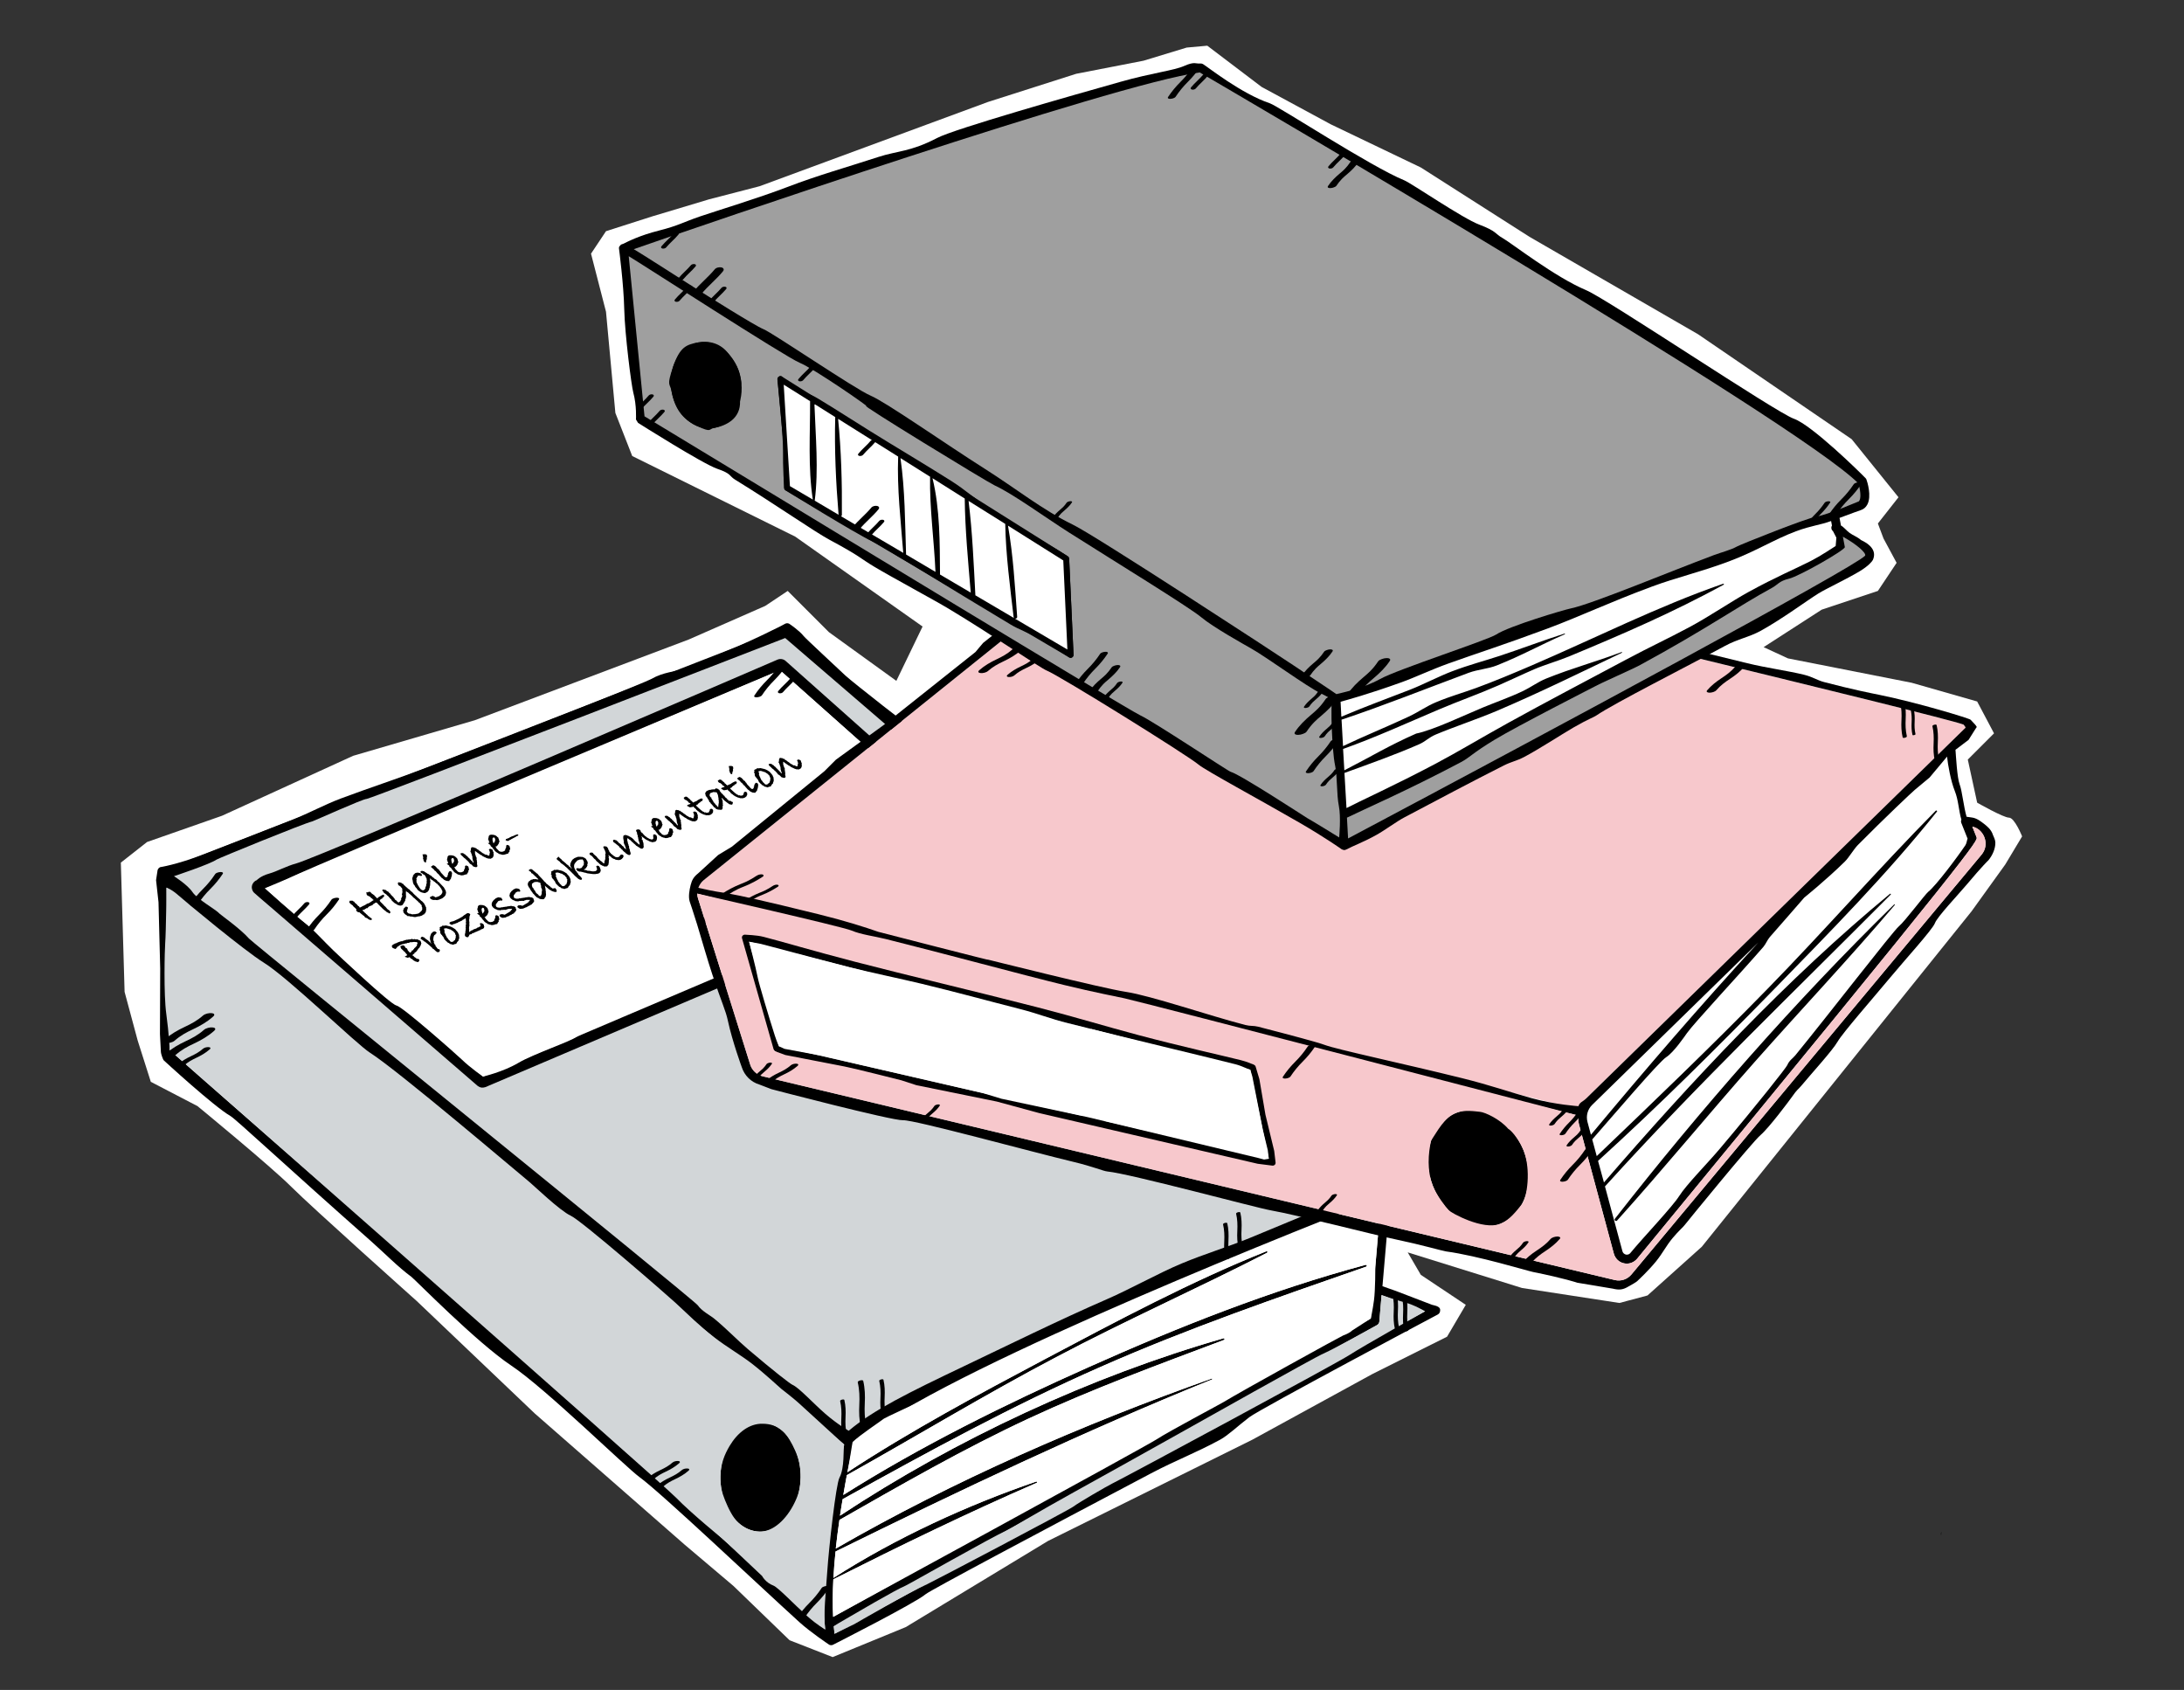 <?xml version="1.0" encoding="UTF-8"?>
<svg id="Ebene_5" xmlns="http://www.w3.org/2000/svg" viewBox="0 0 769.52 595.28">
  <rect x="0" y="0" width="769.52" height="595.28" fill="#333333" stroke="none"/>
  <defs>
    <style>
      .cls-1 {
        fill: #f9b49b;
      }

      .cls-2 {
        fill: #b7cce5;
      }

      .cls-3 {
        fill: #fff;
      }

      .cls-4 {
        fill: #d2d6d8;
      }

      .cls-5 {
        fill: #9f9f9f;
      }

      .cls-6 {
        fill: #f7c8cc;
      }

      .cls-7 {
        fill: #485260;
      }
    </style>
  </defs>
  <path class="cls-3" d="M69.64,389.67s25.74,21.12,33,28.38,44.22,40.26,44.22,40.26l41.58,39.6,52.8,46.2,17.16,14.52,19.8,19.14,15.18,5.94,25.74-10.56,50.16-30.36,71.94-35.64,42.24-23.1,26.4-13.2,6.6-11.22-15.84-10.56-4.62-7.92,40.26,12.54,34.32,5.28,9.9-2.64,19.14-17.16,95.04-118.15,11.88-16.5,5.94-9.9s-2.64-6.6-4.62-6.6-11.22-5.28-11.22-5.28l-3.3-15.18,9.24-9.24-5.94-11.22-23.1-6.6-43.56-8.58-8.58-3.96,20.46-13.2,19.8-6.6,6.6-9.9-4.62-8.58-1.98-5.28,7.26-9.24-16.5-20.46-54.12-36.96-59.4-34.32-38.28-24.42-31.68-15.18-24.42-13.2-19.14-14.52-7.26.66-15.18,4.62-23.76,4.62-31.02,9.9-80.52,29.7-17.82,4.62-19.8,5.94-16.5,5.28-5.28,7.92,5.28,20.46,3.3,35.64,5.94,15.18,57.42,28.38,44.88,31.68-9.24,19.14-23.76-17.16-14.52-14.52-7.92,5.28-27.06,11.88-75.24,28.38-42.9,12.54-46.2,21.12-26.4,9.24-9.24,7.26,1.32,45.54,4.62,17.16,4.62,14.52,16.5,8.58Z"/>
  <path d="M452.9,369.05c5.16,3.73,17.79,14.3,50.65,43.69.4.36.61.94.52,1.47-.13.53-.49.97-.98,1.15-.27.12-5.16,1.99-13.18,5.11l-2.81,32.6c.08.01,4.59,1.59,4.66,1.64l12.79,4.9c.59.22,3,.43,2.88,1.91.02.63-.28,1.22-.83,1.51,0,0-62.38,33.13-66.38,36.16s-7.49,6.41-10.31,7.94c-8.8,4.77-15.52,7.2-24.36,11.86-39.33,20.75-77.79,41.19-79.4,42.56-3.63,3.11-32.55,17.77-32.55,17.77-.05.03-.04,0-.09.03-.14.06-.23.13-.4.15-.17.01-.34.03-.5,0-.29-.05-.56-.17-.78-.38,0,0-6.33-4.24-10.12-7.68-14.96-13.57-48.69-45.54-56.35-51.11-5-3.63-33.13-31.26-45.22-39.31s-34.01-30.4-35.17-31.25c-4.63-3.39-9.65-8.51-14.21-12.54-29.24-25.81-47.67-43.03-49.54-44.1-5.87-3.37-23.48-19.59-23.48-19.59-.34-.26-1.03-2.42-1.04-2.88l-.34-6.44.09-23.04-.6-23.39-.86-7.77.47-3.09c.02-.67.41-1.24.99-1.48,0,0,5.66-.84,14.68-4.29,8.46-3.23,18.56-7.22,32.01-12.46,5.43-2.12,11.37-5.34,16.92-7.42,10.13-3.8,20.13-7.02,30.47-10.96,40.31-15.36,76.93-29.99,78.97-31.16,4.32-2.48,8.42-2.52,11.05-3.54,21.07-8.16,30.71-13.22,31.42-13.55,2.76-1.29,4.81-2.43,4.81-2.43.54-.21,1.15-.11,1.56.25,0,0,3.36,2.27,4.84,4.17.71.91,13.06,12.32,14.69,13.89,1.08,1.04,8,6.54,13.21,10.62,2.65,2.07,5.59,4.33,5.59,4.33M388.35,347.93,377.55,387.31l-2.48,8.09,73.96-28.2s.04,0,.05-.03c0,0,.04,0,.09-.03M379.41,381.26l-1.66,5.37M382.27,371.84l-2.58,8.41M294.04,575.51l208.06-113.6-15.31-5.7-.79,9.33c-.04.5-.32.96-.79,1.22l-191.43,106.19c.07.89.18,1.75.26,2.56ZM482.98,464.42l1.59-18.2,2.09-24.47c-43.94,17.22-162.54,64.93-186.08,87.33-.27,1.18-1.04,4.63-2,9.52,22.33-14.65,46.17-27.42,69.76-39.93,25.38-13.44,51.19-27.24,77.88-37.91.35-.11.53.38.21.54-24.57,12.61-49.79,23.81-74.24,36.73-25.04,13.16-49.14,27.82-73.81,41.59-.38,2.12-.85,4.49-1.25,6.99,27.48-17.35,57.07-31.93,86.7-45.15,31.49-14.06,64.01-26.98,97.32-35.91.27-.08.47.2.44.41-.01.08-.07.16-.2.22-31.54,10.98-62.97,21.81-93.56,35.3-31.31,13.75-61.06,30.06-90.93,46.61-.34,1.84-.61,3.81-.94,5.82,40.8-26.98,88.25-49.02,135.12-62.49.35-.11.56.43.2.58-23.18,8.71-46.33,17.22-68.83,27.68-22.95,10.68-44.74,23.23-66.68,35.72-.49,3.29-.91,6.67-1.29,10.09,41.72-24.06,87.16-43.81,132.47-59.89.18-.06.3.22.12.31-45.29,18.31-88.88,39.08-132.67,60.61-.33,3.1-.58,6.21-.74,9.3,21.94-14.04,46.83-25.5,71.44-33.94.31-.08.45.33.18.45-24.37,10.58-47.91,22.05-71.66,33.99-.23,4.55-.28,9.04-.07,13.23l189.45-105.12ZM499.58,413.36c-18.27-16.31-45.94-40.58-50-43.04l-76.39,29.15c-.27.08-.52.13-.81.08-.08-.01-.12-.02-.2-.07h-.04s-.08-.02-.16-.07l-.03-.05c-.35-.18-.6-.43-.72-.75l-.03-.05-33.13-88.51-167.61,71.34c-.18.06-.39.1-.6.07-.16-.03-.36-.14-.51-.25l-78.58-67.87c-.26-.21-.41-.57-.35-.94s.28-.67.63-.78l183.57-77.73c.36-.15.81-.08,1.11.18l50.82,45.23-7.64-20.41-41.91-36.06-218.39,85.07.02.68,240.46,197.6c29.62-26.76,178.86-84.5,200.51-92.82ZM389.45,358.36c1-.47,1.99-.9,3.03-1.32-1.1.33-2.1.76-3.14,1.22.04,0,.08.05.11.1ZM351.23,336.39l21.25,56.78,13.23-43.24-7.75-23.41M337.33,308.13l-9.23-24.66-53.29-47.39-181.45,76.81,76.85,66.33,167.11-71.09ZM254.9,542.33l35.85,31.68c-2.48-23.48,5.23-58.82,6.68-65.19l-15.22-12.5L58.67,312.68l1.12,57.24s76.55,67.33,81.56,70.75,34.44,30.02,48.41,42.3c17.31,15.22,29.04,27.06,30.69,28.38,6.11,4.9,11.94,9.9,11.94,9.9l22.51,21.09Z"/>
  <path class="cls-4" d="M502.1,461.91s-21.91,12.31-26.6,15.37-78.69,42.87-83.61,45.3c-2.04,1.01-12.04,6.83-13.65,8.09s-49.7,26.54-51.47,27.32c-6.07,2.69-25.73,14.1-25.73,14.1l-6.99,3.4c-.08-.81-.19-1.67-.26-2.56,0,0-1.83.82,5.7-3.5,1.4-.8,16.07-9.45,19.61-10.9,1.03-.42,29.64-16.73,35.7-19.5,1.5-.69,11.4-6.69,23.67-13.46,17.3-9.55,62.18-34.71,63.21-35.3s1.32-.73,1.97-1.09c8.73-4.81,20.49-11.49,23.31-12.7s18.25-9.74,18.25-9.74c.46-.26.75-.72.79-1.22l.79-9.33s4.79,1.7,8.19,2.58,7.12,3.12,7.12,3.12Z"/>
  <g>
    <path class="cls-4" d="M449.58,370.32c4.06,2.46,31.73,26.72,50,43.04-21.65,8.33-170.88,66.06-200.51,92.82L58.61,308.59l-.02-.68,218.39-85.07,41.91,36.06,7.64,20.41-50.82-45.23c-.29-.26-.75-.33-1.11-.18l-183.57,77.73c-.35.11-.57.41-.63.78s.09.73.35.94l78.58,67.87c.15.11.34.22.51.25.21.03.42-.02.6-.07l167.61-71.34,33.13,88.51.03.05c.12.31.37.56.72.75l.03.05c.08.05.12.06.16.07h.04c.08.06.12.07.2.08.29.05.55,0,.81-.08l76.39-29.15Z"/>
    <path d="M299.12,508.38L56.97,309.39l-.07-2.61,1.09-.42,219.32-85.43,42.99,36.99,10.15,27.1-55.55-49.44s-170.82,73.42-176.32,74.65-5.96,2.52-5.96,2.52l77.52,66.95,168.86-71.87,33.7,90.03,77.03-29.39.7.42c4.54,2.75,34.85,29.47,50.24,43.22l2.03,1.82-2.54.98c-28.38,10.92-171.4,66.67-199.99,92.51l-1.06.96ZM61.3,308.64s4.75,2.96,6.51,5.58,8.22,6.11,9.57,7.63c.36.41,7.34,5.31,10.36,8.76,1.49,1.71,156.78,127.2,158.13,129.19s4.47,3.63,5.56,4.51c4.32,3.5,8.55,7.92,12.05,10.89,9.23,7.86,14.93,12.24,15.72,12.58,2.32,1,7.31,6.51,11.61,10.24s8.23,5.97,8.23,5.97c8.61-7.3,21.03-13.41,40.45-22.67,14.25-6.79,33.81-16.41,50.69-23.75,8.02-3.49,18.22-9.2,26.17-12.51,8.01-3.34,16.33-5.85,23.88-8.94,23.86-9.77,45.82-19.34,56.21-23.35-19.93-17.76-41.98-36.96-47.07-40.6l-75.68,28.88c-.35.11-.9.24-1.58.13-.14-.02-.33-.06-.53-.15-.18-.05-.36-.14-.57-.29l-.21-.15c-.45-.31-.8-.7-1.03-1.16l-.03-.04-.11-.26-32.52-86.88-166.09,70.69-.08.02c-.49.15-.93.2-1.36.13-.41-.07-.81-.25-1.22-.54l-.11-.09s-68.92-59.6-72.18-62.34-6.4-5.53-6.4-5.53c-.7-.56-1.06-1.52-.91-2.46.16-.97.8-1.75,1.68-2.07,0,0,1.34-1.48,4.34-2.32s5.82-2.56,9.7-3.63c8.17-2.24,169.48-71.76,169.48-71.76.96-.4,2.07-.22,2.85.46l45.81,40.77-5.13-13.71-40.83-35.13s-146.16,56.71-147.46,56.67-18.51,7.76-19.16,7.92c-3.17.76-33.04,12.99-33.69,13.44-2.55,1.73-15.05,5.86-15.05,5.86ZM373.06,398.07l.09.06s-.06-.04-.09-.06ZM372.76,397.97l.02.05s-.02-.04-.02-.05ZM91.81,312.05l.04.03s-.03-.02-.04-.03Z"/>
  </g>
  <path d="M282.09,520.48c-.2,10.65-6.66,19.15-14.46,19.03-2.76-.07-5.36-1.2-7.48-3.14-3.9-3.49-6.42-9.49-6.32-16.37.2-10.61,6.66-19.15,14.45-18.99,2.77.03,5.36,1.2,7.53,3.11,3.85,3.48,6.36,9.56,6.28,16.36Z"/>
  <path class="cls-4" d="M297.42,508.82l-15.92-14.53s-1.71-1.59-6.23-5.08c-.4-.31-5.68-5.24-10.16-8.73-4.08-3.17-8.91-5.9-13.53-9.46-4.89-3.77-9.56-8.38-13.61-12.14-2.71-2.51-33.05-28.91-36.89-30.66s-13.04-10.68-15.07-12.31c-2.74-2.2-45.75-38.81-55.63-45.08-4.81-3.05-28.75-26.37-37.46-31.76-6.79-4.2-27.64-21.53-30.05-23.68s-4.2-2.73-4.2-2.73c0,0-.16,15.56-.46,19.46-.19,2.49-.58,18.07.38,25.01s1.2,12.76,1.2,12.76c0,0,173.4,152.44,178.5,157.74s16.61,14.68,16.61,14.68l13.63,12.84s1.16,2.31,3.99,3.38c1.61.61,7.31,6.63,11.9,10.75,3.49,3.13,6.33,4.7,6.33,4.7-.63-5.98.19-12.4.75-20.66s3.04-30.52,4.28-32.81c1.87-3.47,1.29-10.12,1.65-11.72ZM267.63,539.51c-2.76-.07-5.36-1.2-7.48-3.14-1.91-1.71-3.59-5.21-4.69-7.93s-1.68-4.92-1.63-8.44c.08-4.23,1.44-7.67,3.27-10.72,2.76-4.61,6.88-7.87,11.57-7.77,2.77.03,4.98.7,7.15,2.61,1.71,1.54,3.26,4.4,4.33,6.8,1.35,3.02,2,5.77,1.95,9.56-.07,3.86-.81,6.18-2.3,9.17-2.61,5.25-7.19,9.94-12.17,9.86Z"/>
  <path class="cls-3" d="M300.42,507.91c-.27,1.18-.88,5.79-1.84,10.68,22.33-14.65,46.17-27.42,69.76-39.93,25.38-13.44,51.19-27.24,77.88-37.91.35-.11.53.38.21.54-24.57,12.61-49.79,23.81-74.24,36.73-25.04,13.16-49.14,27.82-73.81,41.59-.38,2.12-.85,4.49-1.25,6.99,27.48-17.35,57.07-31.93,86.7-45.15,31.49-14.06,64.01-26.98,97.32-35.91.27-.08.47.2.44.41-.01.08-.07.16-.2.22-31.54,10.98-62.97,21.81-93.56,35.3-31.31,13.75-61.06,30.06-90.93,46.61-.34,1.84-.61,3.81-.94,5.82,40.8-26.98,88.25-49.02,135.12-62.49.35-.11.56.43.2.58-23.18,8.71-46.33,17.22-68.83,27.68-22.95,10.68-44.74,23.23-66.68,35.72-.49,3.29-.91,6.67-1.29,10.09,41.72-24.06,87.16-43.81,132.47-59.89.18-.06.3.22.12.31-45.29,18.31-88.88,39.08-132.67,60.61-.33,3.1-.58,6.21-.74,9.3,21.94-14.04,46.83-25.5,71.44-33.94.31-.08.45.33.18.45-24.37,10.58-47.91,22.05-71.66,33.99-.23,4.55-.28,9.04-.07,13.23,0,0,109.84-59.82,114.02-62.56s22.21-12.28,23.68-13.18c5.95-3.65,41.23-23.1,41.98-23.37,2.43-.88,3.16-1.74,3.16-1.74l6.61-4.26s.64-2.87,1.12-6.45.47-11.75.47-11.75l2.09-24.47c-39.1,15.33-173.57,76.67-175.23,77.95s-8.42,5.74-11.01,8.21Z"/>
  <path class="cls-2" d="M379.7,380.25l2.58-8.41"/>
  <path class="cls-2" d="M377.74,386.62l1.66-5.37"/>
  <path class="cls-2" d="M449.17,367.14s-.09.03-.09.03c0,.04-.05.03-.05.03l-73.96,28.2,2.48-8.09"/>
  <path class="cls-7" d="M377.97,326.53l7.75,23.41-13.23,43.24-21.25-56.78,2.91-1.09c3.42,9.04,10.54,14.69,16,12.63,5.46-2.02,7.11-11.01,3.73-20.04l4.09-1.36Z"/>
  <path class="cls-7" d="M377.97,326.53l-4.09,1.36c-3.39-9-10.55-14.65-16-12.63-5.46,2.06-7.12,11.05-3.73,20.04l-2.91,1.09"/>
  <path d="M373.88,327.89c3.38,9.04,1.72,18.02-3.73,20.04-5.46,2.06-12.58-3.58-16-12.63-3.39-9-1.73-17.98,3.73-20.04,5.46-2.02,12.62,3.63,16,12.63Z"/>
  <path class="cls-3" d="M328.1,283.47l9.23,24.66s-130.02,53.89-134.08,57.03c-2.25,1.75-15.11,5.99-20.57,9.22s-12.46,4.83-12.46,4.83c0,0-4.13-2.74-7.61-6.08-1.77-1.7-20.72-18.5-22.94-18.95s-21.12-18.34-22.25-19.43c-2.94-2.84-7.5-7.7-8.65-8.58-5.95-4.57-15.4-13.29-15.4-13.29,0,0,3.04-.63,9.34-3.95s172.11-72.85,172.11-72.85l53.29,47.39Z"/>
  <path d="M683.96,540.82c-.15-.4-.13-.88.08-1.24"/>
  <g>
    <path class="cls-1" d="M254.59,328.11c.85-2,1.12-6.25-1.51-7.03-.49-.1-.94.24-.95.71-.06.93.45,1.39.69,2.33.12.47.14.99.13,1.47-1.33-1.22-2.99-2.19-4.79-2.25-.6,0-.8.8-.33,1.11,1.77,1.18,3.52,2,4.79,3.85.55.77,1.58.64,1.96-.2Z"/>
    <path d="M253.08,321.08c2.63.78,2.36,5.03,1.51,7.03-.38.84-1.41.97-1.96.2-1.27-1.85-3.02-2.67-4.79-3.85-.47-.31-.27-1.12.33-1.11,1.8.06,3.46,1.03,4.79,2.25.01-.47,0-1-.13-1.47-.24-.94-.76-1.39-.69-2.33.01-.47.46-.82.95-.71Z"/>
    <g>
      <path class="cls-3" d="M691.02,289.8l2.23,5.6c-5.11,7.45-66.57,82.56-118.84,146.02-.54.66-1.26.58-1.55.54-.6-.18-1.08-.58-1.24-1.23l-6.14-22.78c32.3-35.7,66.79-68.72,100.69-102.82.18-.16-.09-.42-.27-.25-36.49,30.13-69.85,65.91-100.78,101.67l-2.08-7.59c21.42-19.49,42-39.92,62.17-60.61,19.67-20.14,39.68-40.44,57.26-62.46.15-.22-.2-.49-.43-.3-20.25,20.49-39.23,42.26-59.38,62.87-19.6,20.07-39.82,39.45-60.08,58.81l-1.59-5.88c24.88-28.38,50.14-56.56,74.71-85.2l51.35-50.14c.43,4.81,1.58,14.8,4,22.71-.15.35-.17.73-.06,1.07ZM667.61,318.79c.13-.14-.08-.33-.2-.19-34.96,34.18-68.3,72.21-98.4,110.73-.35.46.38,1.06.77.62,16.48-18.32,32.16-37.43,48.52-55.91,16.36-18.48,33.34-36.43,49.32-55.24Z"/>
      <path class="cls-6" d="M692.57,256.31l-133.78,130.71c-1.11,1.1-1.89,2.43-2.32,3.86l-285.04-71.7-25.36-6.45c.39-1.01.97-1.96,1.83-2.66l153.33-123.17c1.42-1.14,3.23-1.55,5.02-1.15,102.8,24.51,277.58,66.46,285.6,69.49.49.54.65.88.72,1.08Z"/>
      <path d="M667.4,318.6c.13-.14.33.05.2.19-15.98,18.81-32.96,36.76-49.32,55.24-16.36,18.48-32.04,37.6-48.52,55.91-.39.45-1.12-.16-.77-.62,30.1-38.52,63.44-76.56,98.4-110.73Z"/>
      <path class="cls-3" d="M560.93,389.26l58.63-57.29c-20.31,22.03-39.9,44.83-59,67.74l-1.21-4.52c-.57-2.16.05-4.4,1.59-5.94Z"/>
      <path d="M536.81,405.18c4.28,10.8.62,22.4-8.17,25.9-8.84,3.52-19.43-2.39-23.71-13.19-4.32-10.81-.62-22.4,8.17-25.89,8.79-3.5,19.43,2.39,23.71,13.19Z"/>
      <path d="M450.13,408.93c.08.33-.53,1.69-.77,1.92-.25.27-3.62.57-3.99.5l-168.86-38.84s-3.15-2.11-3.19-2.12c-.32-.09-1.55-1.27-1.67-1.61l-10.53-38.6c-.12-.34.3-.92.59-1.18.24-.23.75-.3,1.12-.24,4.06-3.72,172.79,42.68,178.83,46.2.36.11,1.55.84,1.65,1.21l6.8,32.74ZM447.06,408.18l-6.53-31.39c-10.95-2.78-158.75-40.52-176.58-45.08l10.5,36.81,172.61,39.66Z"/>
      <path class="cls-3" d="M440.53,376.8l.74,2.46,3.64,18.54,1.79,7.35.36,3.04-1.66.26-2.06-.55-59.94-14.35-30.55-6.52-6.32-1.92-57.6-13.32-12.5-2.33-1.98-.91s-.66-1.37-1.46-3.82c-2.03-6.32-5.6-18.21-6.04-20.53-.62-3.23-3.01-12.46-3.01-12.46.76.19,3.1.48,4.31.79,6.15,1.57,16.64,4.45,31.1,8.17,6.82,1.75,17.47,3.93,25.4,5.84,12.24,2.95,22.26,5.73,34.81,8.93,6.03,1.54,10.79,3.47,16.68,4.94,25.73,6.43,49.2,11.96,59.11,14.49,2.23.57,4.34,1.73,5.16,1.93Z"/>
      <path d="M702.08,293.82c.41,1.06.95,1.9.97,2.97.04,2.16-1.01,4.51-2.45,6.25,0,0-1.92,1.75-7.72,8.65-2.92,3.47-10.28,11.22-11.12,13.48s-10.48,12.81-16.07,19.54-16.38,19.03-18.22,22.21-8.92,10.89-12.88,15.64c-1.13,1.36-1.11.82-3.38,4.05-.77,1.1-7.85,10.61-10.92,13.24s-26.23,31.02-26.69,31.65c-.59.8-1.95,1.86-4.24,4.58s-3.49,5.31-5.83,8.2c-2.65,3.27-6.32,6.67-6.32,6.67-.65.77-2.5,1.65-3.33,2.16-2,1.22-3.31,1.38-5.65.81l-12.46-2.08s-4.5-1.55-15.59-3.78c-2.14-.43-19.5-5.74-30.62-7.24-1.31-.18-8.34-2.24-17.2-4.11s-35.37-8.75-44.62-10.37c-5.2-.91-49.54-12.91-57.58-13.69-1.52-.15-4.64-1.64-12.25-3.46-14.62-3.49-55.71-14.76-59.71-14.59s-46.39-10.94-46.39-10.94c-.16-.05-4.08-1.58-4.24-1.63-2.94-.87-5.25-3.16-6.2-6.09,0,0-3.35-9.14-4.88-16.29-.83-3.88-2.1-6.12-5.49-16.34-1.76-5.31-3.61-11.84-5.36-17.62-1.1-3.62-2.64-8.16-2.64-8.16-.52-1.67-.08-4.11.34-5.75.48-1.87,1.09-2.9,2.64-4.14l7.06-6.46,4.85-2.94,32.56-26.56,4.09-4.09,16.73-12.13,32.43-25.79,2.68-3.19,52.89-42.04c2.2-1.73,4.99-2.37,7.69-1.7,81.53,19.41,159.96,39.04,208.71,50.89,6.76,1.64,14.42,2.69,19.9,4.03,3.25.8,4.61,1.94,7.14,2.6,10.36,2.72,16.62,3.92,19.56,4.52,13.6,2.78,31.57,8.25,32.06,8.75,2.79,2.86,2.13,2.58,1.98,2.8l-2.7,4.29-4.61,3.49c.17,2.08.57,9.85,1.46,12.17s1.4,7.83,2.45,11.42l1.91.27c1.59.22,2.93,1.22,4.15,2.16,1.33,1.02,2.49,2.03,3.13,3.68ZM698.21,301.03c1.42-1.7,1.79-3.97.98-6.07-.76-1.96-2.33-3.38-4.25-3.77l1.49,3.73c.5,1.23.87,2.16-119.63,148.51-1.13,1.31-2.88,1.96-4.58,1.58-1.8-.36-3.13-1.71-3.61-3.45l-12.28-45.56c-.26-1.03-.3-2.04-.22-3.05,0,0-80.65-19.75-89.72-21.79-1.75-.39-7.52-1.86-15.73-3.97-34.33-8.83-111.36-29-116.12-30.03-10.51-2.27-88.87-22.38-88.87-22.38.03.62.11,1.24.32,1.83l18.34,58.41c.65,2.05,2.35,3.6,4.4,4.12l300.22,71.75c2.18.52,4.39-.21,5.86-1.94l123.39-147.91ZM693.26,295.4l-2.23-5.6c-.12-.34-.09-.72.06-1.07-.98-3.2-1-6.82-2.35-10.16s-2.44-9.21-2.7-12.06l-6.17,7.38s-3.01,2.49-5.21,4.34c-1.16.98-10.52,9.81-20.01,19.38-1.59,1.61-3.11,4.39-4.68,5.93-6.74,6.61-14.24,12.62-14.24,12.62-4.41,5.14-7.69,8.78-12.14,13.9-.86.99-1.44,2.52-2.31,3.52-8.75,10.05-24.38,26.78-26.9,30.34-.83,1.18-4.69,6.81-7.29,8.46s-18.84,20.73-26.08,28.98l1.59,5.88c20.26-19.36,40.47-38.73,60.08-58.81,20.15-20.6,39.13-42.38,59.38-62.87.23-.19.58.09.43.3-17.58,22.02-37.6,42.31-57.26,62.46-20.17,20.68-40.75,41.12-62.17,60.61l2.08,7.59c30.93-35.76,64.29-71.54,100.78-101.67.18-.16.45.09.27.25-33.9,34.1-68.39,67.12-100.69,102.82l6.14,22.78c.15.65.64,1.06,1.24,1.23.29.04,1,.12,1.55-.54,4.5-5.47,14.75-16.18,17.27-20.16s9.85-11.35,14.31-16.64c13.42-15.9,23.34-28.48,23.74-29.42.7-1.68,1.87-2.28,2.8-3.41,11.74-14.35,34.41-43.74,36.52-45.48s9.25-11.29,10.35-12.16c2.68-2.12,10.23-12.16,13.09-16.42.45-.67.57-2.03.77-2.31ZM558.79,387.02l133.78-130.71c-.07-.19-.23-.54-.72-1.08-8.02-3.03-182.81-44.98-285.6-69.49-1.79-.4-3.6.01-5.02,1.15l-153.33,123.17c-.86.7-1.44,1.65-1.83,2.66,12.77,3.01,2.18-.58,42.38,9.33,9.26,2.28,16.24,4.51,21.03,6.19,0,0,43.09,11.11,38.27,9.71-1.25-.36,40.25,10.12,49,11.44s29.88,8.55,42.07,11.67c1.72.44,2.86.18,4.48.59,12.1,3.12,21.09,5.54,23.36,6.39,4.41,1.66,27.56,6.55,48.64,11.78,10.11,2.51,16.98,4.99,24.39,7.02,8.45,2.32,16.47,2.81,16.47,2.81.43-1.43,1.52-1.54,2.62-2.64ZM619.56,331.97l-58.63,57.29c-1.54,1.54-2.16,3.78-1.59,5.94l1.21,4.52c19.1-22.91,38.69-45.71,59-67.74Z"/>
      <path class="cls-6" d="M699.19,294.96c.81,2.1.43,4.37-.98,6.07l-123.39,147.91c-1.47,1.73-3.68,2.46-5.86,1.94l-300.22-71.75c-2.05-.52-3.76-2.07-4.4-4.12l-18.34-58.41c-.22-.58-.29-1.21-.32-1.83,0,0,51.08,11.61,54.41,13.03s7.88,1.95,11.95,2.96c21.27,5.3,47.65,12.49,62.82,16.19,10.46,2.56,19.73,4.34,21.4,4.72,8.22,1.87,159.86,41.27,159.86,41.27-.08,1.01-.04,2.02.22,3.05l12.28,45.56c.48,1.74,1.81,3.09,3.61,3.45,1.71.38,3.46-.27,4.58-1.58,120.5-146.35,120.13-147.28,119.63-148.51l-1.49-3.73c1.92.4,3.49,1.82,4.25,3.77ZM528.64,431.07c3.27-1.3,5.59-4.44,7.53-6.8s3.33-12.31.64-19.09c-1.06-2.67-3.71-6.6-5.4-7.56-2.93-3.43-8.16-5.82-9.93-5.98s-5.48-.8-8.38.35c-4.27,1.7-6.57,6.4-8.87,9.79-.98,4.51-1.53,10.54.7,16.1,1.31,3.3,4.66,7.53,5.47,8.41s12.1,7.23,18.24,4.78ZM449.15,410.32c.24-.23.36-.63.28-.96l-.47-3.95-3.09-12.77-2.13-12.5-1.31-4.39c-.1-.38-.4-.68-.76-.79-.52-.13-2.14-.94-4.59-1.55-7.06-1.76-21.07-4.85-35.91-8.79-11.86-3.15-21.62-6.19-35.98-9.89-21.82-5.62-45.61-11.18-63.85-15.93-15.5-4.03-26.07-7.21-32.27-8.79-2.57-.66-6.2-.72-6.36-.76-.37-.07-.75.04-.99.27-.29.26-.37.67-.26,1.01l11.15,39.17c.12.34.39.59.71.69l.08.02,3.29,1.21s16.88,3.26,20.87,4.05,20.05,4.87,20.05,4.87l5.29,1.72,28.36,5.77,14.9,4.05,76.97,17.85,5.03.64c.37.07.74,0,.99-.27Z"/>
    </g>
  </g>
  <path d="M629.12,146.67c.2-.2.5.05.32.29-3.03,4.36-5.97,8.74-8.87,13.24-.12.17-.38.04-.32-.16,1.88-4.9,5.13-9.77,8.87-13.37Z"/>
  <path d="M603.65,150.56c.12-.17.35.01.29.21-2.47,5.88-5.77,11.39-8.01,17.42-.1.21-.5.08-.41-.17,1.84-5.93,4.16-12.51,8.13-17.46Z"/>
  <path d="M603.78,152.62c.12-.17.38-.04.33.19-1.67,3.99-3.39,8.08-5.32,11.94-.09.12-.29.05-.25-.09,1.21-4.18,3.06-8.28,5.24-12.05Z"/>
  <path d="M573.98,115.2c.06-.33.59-.33.58.02-.38,11.49-3.08,23.02-4.79,34.35-.01.22-.3.15-.29-.08,1.05-11.32,1.54-23.28,4.5-34.29Z"/>
  <path d="M574.69,122.32c.06-.2.38-.17.35.01-.37,5.61-1.19,11.19-1.5,16.83,0,.26-.43.28-.43.02,0-5.66.2-11.38,1.58-16.85Z"/>
  <path d="M576.02,162.26c.08-.16.33-.07.3.12-1.19,7.33-4.04,14.66-6.67,21.61-.09.25-.54.1-.45-.15,2.17-7.14,3.99-14.69,6.82-21.57Z"/>
  <path d="M576.46,166.53c.06-.2.37-.08.36.14-.58,3.71-2.08,7.29-3.59,10.7-.08.16-.33.07-.29-.08,1.15-3.59,2.08-7.29,3.53-10.76Z"/>
  <path d="M563.55,224.39c1.24.28.88,2.2-.39,1.93-2.38-.68-4.58-1.07-6.86.19-.52.27-1.03-.31-.66-.78.79-1.15,1.95-1.63,3.15-1.82-.03-.34.05-.76.39-.92,1.23-.64,2.21-.97,3.48-.48.36.14.37.71.07.85-.29.19-.59.33-.9.44.57.25,1.12.45,1.74.59Z"/>
  <path d="M224.08,147.76s.3-4.93-.94-9.47c-.66-2.41-2.99-20.54-3.19-29.35s-1.84-21.31-1.84-21.31c0-.04-.05-.03-.02-.08-.02-.33-.03-.59.3-.9.22-.38.63-.67,1.09-.71,1.65-.82,5.83-2.99,12.69-4.72s8.48-2.93,14.47-4.98c6.7-2.27,20.4-6.39,31.01-10.45s20.26-6.73,31.87-10.51c6.67-2.17,11.33-1.79,20.66-6.67,6.21-3.25,47.44-14.95,64.65-19.8,11.34-3.2,18.71-3.94,22.43-5.59s4.06-.68,5.61-.86c.33-.02.68.04.97.2,1.65.97,13.56,10.48,23.55,13.81,3.03,1.01,35.66,22.37,47.38,27.14,2.6,1.06,20.52,13.4,26.51,15.64s5.68,3.33,8.01,4.62c3.19,1.77,18.44,13.77,29.62,18.47,7.48,3.15,66.78,43.01,73.13,45.25s23.34,18.9,25.3,20.97c.15.14.27.33.32.57.23.55,1.88,5.73.28,8.69-.53,1.03-1.37,1.69-2.41,2.01-.4.12-3.09,1.09-7.39,2.7l.51,2.69c.97.49,1.98,1.83,3.05,2.6,1.28.93,2.64,1.33,4.03,2.52,4.45,2.1,5.23,4.63,4.15,7.01-.2.43-1.43,2.05-4.66,3.99-4.64,2.79-12.02,6.24-14.52,7.81-4.25,2.65-12.71,8.94-20.23,13.1-4.25,2.35-8,2.84-12.68,5.37-13.84,7.49-38.98,20.19-45.18,24.41-1.29.88-2.87,1.25-8.3,4.39-4.33,2.51-12.03,7.56-17.29,10.33-2.75,1.44-4.38,1.59-7.22,3.02-10.98,5.53-23.66,12.28-34.92,18.22-2.84,1.49-6.74,4.44-9.91,6.21-4.46,2.5-8.07,3.78-10.63,5.14-.16.07-.31.14-.47.17-.33.06-.68-.04-1.01-.19,0-.04-.04,0-.09-.03,0,0-5.71-4.09-15.13-9.53-13.65-7.89-32.87-18.26-35.26-20.27-4.03-3.4-49.06-31.38-53.56-33.18-2.3-.92-19.17-12.53-34.46-21.72-5.39-3.24-20.3-11.25-26.32-14.86-5.27-3.16-4.62-3.51-15.78-9.5-5.24-2.81-18.68-12.2-33.33-21.22-2.07-1.27-1.1-2.03-6.22-3.78s-27.9-16.17-27.9-16.17"/>
  <path d="M655.18,176.29c.66-1.22.2-4.09-.36-5.97-21.15-21.54-221.1-138.39-232.11-144.81-30,3.98-176.94,54.41-199.41,62.26,8.01,4.62,34.31,20.8,123.51,77.26,98.02,62.06,119.34,75.97,124.05,79.48,6.35-1.7,82.38-30.07,132.98-48.95,31.62-11.76,49.58-18.47,50.82-18.83.24-.05.38-.2.51-.43Z"/>
  <path d="M657.18,195.73c.44-1.01-3.08-4.03-7.84-6.68l.69,3.67c.3,1.59.35,1.88-87.98,49.03-.8.45-76.51,40.84-87.45,46.27l.4,7.32c71.9-38.16,178.21-95.32,182.18-99.61Z"/>
  <path d="M645.48,185.16l-.31-1.63c-9.36,3.45-24.12,8.96-40.23,14.94-102.27,38.16-126.43,46.96-132.6,48.71l.27,5.27c25.58-10.88,52.18-20.82,78.64-29.29.16-.07.2.17.09.24-25.57,11.18-52.17,21.32-78.66,30.09l.52,9.32c21.74-10.42,44.54-19,66.7-28.53,22.28-9.59,44.34-20.74,67.22-28.67.24-.09.42.22.15.35-21.22,11.59-44.43,20.25-66.64,29.74-22.32,9.55-44.53,19.97-67.41,28.11l.44,7.52c31.18-15.95,64.96-29.25,97.65-41.64.2-.08.32.15.13.23-31.71,15.12-64.67,30.34-97.73,42.33l.72,12.37c9.95-5.25,56.17-29.72,98.37-52.21,35.77-19.13,68.66-36.79,73.99-40.11l-.93-5.19c-.55-.45-.77-1.16-.43-1.86,0,0,.03-.05.07-.1Z"/>
  <path d="M471.85,295l-2.65-48.12c-5.09-3.69-45.54-29.51-92.47-59.26-64.33-40.76-140.85-88.87-155.2-97.37l5.56,56.4,47.89,29.02,196.87,119.33Z"/>
  <path class="cls-5" d="M654.82,170.32c.56,1.88,1.02,4.75.36,5.97-.12.23-.27.39-.51.43-.44.13-10.73,4.6-14.4,5.17s-26.98,9.89-28.29,10.63c-2.15,1.21-5.31,1.98-8.14,3.03-15.31,5.71-42.8,17.19-50.28,18.74-2.68.55-21.92,6.27-26.39,9.22-2.95,1.95-34.77,12.26-40.92,15.68s-14.42,5.05-15.39,5.31c-1.06-.79-9.72-6.51-15.22-10.21s-69.46-45.51-77.51-49.42c-10.81-5.25-19.86-12.59-31.32-19.85-13.56-8.58-34.63-23.36-40.11-25.68s-34.48-22.12-37.72-23.4c-2.84-1.12-20.34-12.11-24.86-14.99s-18.51-11.85-20.82-13.18c22.47-7.85,169.41-58.28,199.41-62.26,11,6.42,210.96,123.27,232.11,144.81Z"/>
  <path class="cls-5" d="M649.33,189.05c4.76,2.65,8.29,5.67,7.84,6.68-3.97,4.29-110.28,61.45-182.18,99.61l-.4-7.32c5.02-2.49,21.44-9.61,40.24-19.59,3.1-1.65,3.85-3.05,11.79-7.86s35.03-18.62,35.41-18.82c3.12-1.67,12.97-5.93,15.91-7.53,23.61-12.83,34.72-20.81,46.33-27.1,2.22-1.2,2.54-2.44,6.11-3.29s19.82-10.12,19.64-11.12l-.69-3.67Z"/>
  <path class="cls-3" d="M645.85,187.12c-.55-.45-.77-1.16-.43-1.86,0,0,.03-.05.07-.1l-.31-1.63c-3.9,1.44-6.91,1.58-12.39,3.62-7.68,2.85-14.3,7.14-23.69,10.63-10.27,3.83-18.16,5.55-26.99,8.82-15.24,5.65-25.29,10.49-36.76,14.77-15.32,5.71-24.88,8.72-34.96,12.33-6.07,2.17-11.74,4.89-16.47,6.59-12.07,4.34-19.37,6.28-21.57,6.9l.27,5.27c8.38-3.57,15.8-6.24,24.36-9.58,4.08-1.59,10.16-4.69,14.36-6.3,6.41-2.45,11.24-3.63,17.29-5.62,7.04-2.33,15.28-5.43,22.63-7.79.16-.07.2.17.09.24-8.89,3.88-14.88,7.37-23.97,10.99-3.09,1.23-6.64,1.39-9.91,2.6-14.78,5.49-30.63,11.81-44.78,16.5l.52,9.32c6.91-3.31,15.7-6.9,23.1-10.37,3.73-1.75,6.15-3.63,9.74-5.12,5.17-2.15,9-3.15,13.94-4.95,6.21-2.26,13.49-5.31,19.93-8.08,22.28-9.59,44.34-20.74,67.22-28.67.24-.09.42.22.15.35-17.78,9.71-35.59,17.42-54.4,25.23-3.64,1.51-8.64,2.97-12.25,4.51-3.69,1.58-8.83,4.03-12.52,5.64-7.41,3.24-13.99,5.52-21.15,8.56-10.83,4.59-22.24,9.81-33.74,13.9l.44,7.52c9.42-4.82,15.62-8.67,25.32-12.94,5.88-1.18,16.66-6.33,23.42-9.15,3.89-1.62,9.55-3.62,13.94-5.71,3.36-1.6,5.46-3.32,8.48-4.53,9.43-3.8,17.24-5.8,26.49-9.3.2-.08.32.15.13.23-14.46,6.89-28.39,13.79-43.91,20.41-6.69,2.85-15.2,5.68-21.66,8.39-2.54,1.07-3.5,2.4-5.88,3.44-8.3,3.64-17.35,6.85-26.29,10.09l.72,12.37c4.18-2.2,17.31-8.16,31.28-15.56,8.24-4.37,16.25-9.22,25.71-14.45,12.73-7.04,27.33-14.71,41.38-22.2,8.58-4.59,14.68-7.35,22.59-11.59,6.94-3.72,14.53-8.93,20.72-12.33,9.88-5.42,16.46-8.11,21.99-10.94,3.51-1.8,7.55-4.54,8.69-5.25l.24-2.93-1.17-2.26Z"/>
  <path class="cls-5" d="M469.2,246.88c-.55-.4,1.36-.09-3.78-2.61s-18.76-12.52-24.44-15.76c-2.83-1.62-13.57-7.59-17.76-11.11s-31.39-20.21-46.48-29.78c-8.62-5.46-19.75-13.63-26.33-16.66-2.65-1.22-48.64-29.33-45.15-27.93,1.32.53-18.38-13.12-23.53-15.26s-55.59-34.79-60.2-37.52l5.56,56.4,47.89,29.02s122.15,74.17,126.81,76.32,30.92,19.64,31.83,19.88c3.36.9,26.48,16.03,26.99,16.31,2.17,1.19,11.24,6.81,11.24,6.81,0,0,.68-7.18-.12-11.15s-.52-10.38-1.26-13.88-1.01-8.78-1.22-13.27-.05-9.81-.05-9.81ZM251.59,150.75c-6.73,1.26-13.43-4.49-14.95-12.82-1.52-8.33,2.72-16.1,9.42-17.31,6.74-1.22,13.43,4.49,14.95,12.82,1.52,8.33-2.68,16.09-9.42,17.31ZM377.75,231.57c-.11.06-.23.13-.35.15-.24.05-.51-.03-.71-.16l-99.91-58.84c-.28-.16-.47-.46-.49-.84,0,0-.49-7.42-.4-13.11s-1.97-25.18-1.97-25.18c.01-.38.2-.75.54-.95.34-.23.72-.22,1.06.01l97.3,61.14,3.4,2.15c.29.2.47.5.49.84l1.54,33.84c.03.37-.16.75-.5.94Z"/>
  <path d="M376.22,195.95c.29.2.47.5.49.84l1.54,33.84c.03.37-.16.75-.5.94-.11.06-.23.13-.35.15-.24.05-.51-.03-.71-.16,0,0-4.12-2.89-11.57-7.13-2.48-1.41-6.04-2.65-8.99-4.41-19.07-11.38-45.25-27.67-48.86-29.35-5.85-2.72-30.49-17.95-30.49-17.95-.28-.16-.47-.46-.49-.84l-.23-15.23-2.14-23.06c.01-.38.2-.75.54-.95.34-.23.72-.22,1.06.01,0,0,4.61,4.42,10.46,6.57,1.7.62,9.98,6,20.53,12.59,8.4,5.25,18.96,11.47,28.59,17.56,5.2,3.29,8.26,6.26,12.89,9.25,13.11,8.45,24.83,15.18,24.83,15.18l3.4,2.15ZM376.09,228.79l-1.45-31.36-19.49-12.26c1.85,10.51,2.46,21.46,3.23,32.08.05.5-.41.75-.81.66l18.51,10.89ZM354.19,184.54l-12.92-8.09c1.34,10.98,1.8,22.22,2.4,33.25l13.67,8.04c-.06-.07-.15-.14-.18-.26-1.27-10.83-2.78-21.99-2.97-32.94ZM339.93,175.61l-11.35-7.16c2.66,10.78,2.57,22.92,2.65,33.93l10.83,6.37c-.92-10.98-2-22.14-2.12-33.14ZM327.72,167.93l-10.44-6.57c1.62,11.1,1.61,22.76,1.98,33.97l10.36,6.12c-.48-11.1-2.1-22.46-1.9-33.52ZM316.46,160.84l-21.17-13.3c1.11,11.11,1.43,22.71,1.33,33.88,0,.21-.15.32-.3.44l21.93,12.9c-.88-11.2-2.23-22.68-1.8-33.92ZM294.29,146.92l-7.18-4.52c-.03.09-.06.14-.13.19.39,11.08,1.5,22.86.09,33.77l8.41,4.97c-.94-11.31-1.5-23.07-1.18-34.41ZM285.43,141.32l-9.29-5.82,2.19,35.74,8.07,4.74c-1.76-11.16-.92-23.35-.97-34.66Z"/>
  <path class="cls-3" d="M374.64,197.43l1.45,31.36-18.51-10.89c.4.09.86-.16.81-.66-.77-10.63-1.39-21.58-3.23-32.08l19.49,12.26Z"/>
  <path class="cls-3" d="M341.27,176.45l12.92,8.09c.2,10.94,1.7,22.11,2.97,32.94.02.12.12.19.18.26l-13.67-8.04c-.59-11.04-1.05-22.27-2.4-33.25Z"/>
  <path class="cls-3" d="M328.57,168.45l11.35,7.16c.12,11,1.2,22.16,2.12,33.14l-10.83-6.37c-.08-11.01,0-23.15-2.65-33.93Z"/>
  <path class="cls-3" d="M317.27,161.36l10.44,6.57c-.2,11.06,1.42,22.41,1.9,33.52l-10.36-6.12c-.37-11.21-.36-22.87-1.98-33.97Z"/>
  <path class="cls-3" d="M295.29,147.53l21.17,13.3c-.43,11.23.93,22.72,1.8,33.92l-21.93-12.9c.15-.11.3-.22.3-.44.1-11.17-.22-22.77-1.33-33.88Z"/>
  <path class="cls-3" d="M287.11,142.4l7.18,4.52c-.32,11.34.24,23.1,1.18,34.41l-8.41-4.97c1.42-10.91.3-22.7-.09-33.77.07-.06.11-.1.13-.19Z"/>
  <path class="cls-3" d="M276.14,135.5l9.29,5.82c.05,11.31-.78,23.5.97,34.66l-8.07-4.74-2.19-35.74Z"/>
  <path d="M246.06,120.62c3.9-.71,7.91.32,10.66,4.01s3.65,5.3,4.29,8.81c.51,2.77-.48,1.88-.26,7.89s-4.66,8.6-9.16,9.42c-2.04.38-.67,1.78-5.98-.67s-7.91-6.35-8.97-12.16c-.56-3.08-1.89-1.67.51-8.71s4.69-7.84,8.91-8.6Z"/>
  <g>
    <path d="M135.12,315.07l-.03.21c.06.02.18.05.34.1l-.2.56-.06.03s-.12.04-.22.05l-.03.21-.26.09-.05.31h-.37s-.21.21-.21.21l-.12.29s-.05,0-.08.02c-.07.04-.09.08-.06.12l.34.46.16.15c.06.06.13.12.19.19l.1.11h.05c.15.15.26.29.32.42.17.09.3.17.38.23l-.03.15.53.42.58.7.12.13c.13.09.21.15.24.18l.07.06.2.09.24.22s.08.12.13.22c.3.28.23.54-.2.79l-.33-.26-.29-.1-.33-.18-.47-.43-.37-.22v-.05s-.23-.16-.23-.16l-.34-.31-.49-.5-.47-.43-.23-.27-.31-.28c-.06-.06-.14-.14-.22-.25-.08-.11-.15-.19-.2-.24-.09-.08-.2-.15-.34-.19l-.07-.02v.05s-.25.04-.25.04c-.12.12-.26.22-.4.3-.1.05-.18.08-.24.1l-.42.46-.7.26c-.18.07-.31.12-.37.15-.12.06-.25.17-.4.34l-.06.03-.18.28-.37-.02-.28.23h-.07s-.03.05-.03.05l-.29.13.08.11-.54.06c-.14.1-.24.17-.31.21l.62.56.27.3.3.21.12.23.27.13.5.57.26.12.27.32.4.18.05.14.2.13c.19.18.17.33-.05.44-.38.19-.9-.02-1.57-.62l-.42-.11-.23-.11c-.12-.11-.19-.21-.21-.31l-.2-.22-.18-.1-1.13-.92-.28-.26-.07-.02h-.43s-.71-.58-.71-.58l.17-.39c-.1-.15-.26-.33-.47-.53s-.41-.34-.6-.44h.12s-.2-.17-.2-.17l-.2-.3-.56-.39-.31-.28-.38-.48.26-.53.45.04.39-.06.34.25.3.1c.08.14.17.28.27.42.17.12.34.25.5.39.25.23.47.47.64.72l.38.17.05.24.16.15.17-.03.33-.17.24-.12.33-.22.15-.02.15-.08.17-.08h.03s.21-.12.21-.12c0,0,.08-.04.2-.12.13-.07.26-.15.4-.21l.11-.21h.32s.22-.1.22-.1l.08-.02.18-.09.07-.03,1.31-.88.22-.09.03-.07-.33-.16-.11-.23-.65-.45-.08-.21-.9-.46-.12-.07-.12-.04s-.03-.07-.07-.14l-.03-.06-.06-.05c-.07-.07-.07-.16,0-.29l-.25-.42.45-.12h.26s.29-.25.29-.25l.19.17.17-.14.64.58.04.13.38.19.18.16.29.16.15.29.22.14.55.6.09.09.28-.16.42-.38.29-.11.14-.11.3-.15c.04-.07.1-.13.18-.17.06-.03.14-.05.26-.05l.35-.17Z"/>
    <path d="M144.38,313.43c.08.1.16.22.24.36l.09.07.56.41.43.51.24.22.15.17.62.53.07.1.39.36.31.28.16.11.83.79.33.18.05.13.23.21.04.07.26.19.03.18.09.09.07.14c.13.15.25.4.36.75l.24.36c-.04.07-.06.12-.06.14v.06s.04.21.04.21l.06.25-.11.23c.09.23.07.4-.05.5,0,.06,0,.1-.02.12v.06s-.11.17-.11.17v.15s-.14.07-.14.07l.04.13-.3.08-.07.3-.33.05-.38.3-.1.05-.07.03-.54.15-.21.1-.16-.03-.73.12-.54.17-.19-.08-.28.1-.31-.17-.21.05-.31-.13-.36.05-.53-.17-.65-.02-.23-.25s-.25-.14-.65-.42c-.14-.13-.29-.31-.43-.53l-.12-.11.07-.13-.15-.25h.08s-.08-.27-.08-.27l.07-.29.14-.14.09-.44.36-.18c0-.13.08-.23.22-.3.31-.02.54.04.68.17.09.08.14.18.15.31l-.1.18-.06.24-.15.15.11.27-.2.11.05.16-.03.23.22.18.08.23.19.09.31.15.49.02.27.15.66.07.22-.09.44.05.25-.12.27.03.19-.1.21.03.64-.36.29-.34.28-.12.13-.29c.05-.06.1-.11.15-.13,0-.02.02-.05.04-.1l-.04-.13.18-.03v-.08s-.11-.1-.11-.1c-.04-.05-.03-.13.05-.22-.05-.1-.05-.21,0-.32-.02-.06-.09-.16-.23-.31l.09-.2-.05-.11c-.03-.08-.07-.17-.12-.27l-.03-.04-.49-.5.02-.07-.22-.2-.29-.14-.08-.19-.37-.33-.28-.25-.18-.17-.69-.63-.27-.11-.19-.31-.27-.25-.69-.63-.25-.13-.03-.12-.18-.16-.12-.11-.42-.23-.47-.43.09.3-.04.19v.23s-.07.09-.07.09l.12.17-.06.12.03.04-.03.24.05.41v.53s-.09.11-.09.11l.03.08-.12.48-.12.06v.19s.08.15.08.15l-.21.24.04.11-.18.13-.1.32-.18.17-.03.13-.13.1v.05c0,.17-.13.33-.39.46-.28.14-.58.17-.91.09l-.75-.25-.26-.23-.67-.35-.41-.37-.22-.12-.05-.16-.37-.24.03-.13-.12-.13-.07-.19-.34-.23-.05-.13-.09-.09c-.19-.17-.38-.39-.57-.65l-.41-.31-.3-.33-.58-.39-.09-.09-.14-.05-.27-.48c-.11-.15-.23-.29-.38-.42.06-.1.14-.18.25-.24.08-.04.18-.07.29-.09l.4.18.4.03c.11.14.19.25.26.33l.33.12.08.15.32.05.13.35.43.28.05.18.04.02.5.57.53.48v.11s.42.46.42.46l.02.2s.11.09.19.15l.14.12.34.17.08.21.24.18.03.06.19.13.23.04.07-.07.1.07-.04-.17.4-.2c0-.08.03-.15.07-.23.07-.24.18-.41.32-.5l-.16-.17c.12-.25.28-.58.46-.97l-.05-.13s-.02.05-.03.07c0-.03.03-.1.07-.21l-.12-.19-.05-.18.13-.16-.05-.2.08-.02.03-.09v-.24s.05-.05.05-.05l-.03-.04v-.36s-.09-.3-.09-.3c.08-.08.1-.18.08-.31l-.2-.45-.42-.38.04-.1-.04-.04-.34-.17-.03-.06c-.16-.06-.27-.11-.33-.16-.1-.09-.17-.23-.2-.42l.04.04-.08-.15-.04-.06.04.04c-.11-.2-.02-.38.27-.53l.86.16.39.3.37.14.13.24.09.09.07.06s.05.07.09.12l.11.06.22.2.19.21.33.26.22.2.09.09.26.23.44.26Z"/>
    <path d="M153.85,309.93l.36.52.22.12v.06c.12.05.23.11.31.18.05.05.1.11.12.17l.03.02c.11.1.51.52,1.2,1.26l.23.25.05.05.03.06.04.06.1.07v.06s.04.09.04.09l-.06.03.08.05.05.09c.06.06.1.13.12.21l.15.23c.07.1.12.21.13.31.05.14.1.34.13.6l-.06.28-.05.33-.11.19-.04.19-.08.08c-.09.18-.23.34-.45.47l-.1.03-.07.11.03.02c-.12.11-.24.19-.35.25l-.54.27-.4.1-.22.21-.26-.04-.46.17-.52-.08h-.32c-.51.07-.96-.05-1.36-.33l-.03-.06-.26-.18c-.06-.21-.05-.35.03-.4.03-.08.08-.14.15-.17.4-.12.69-.22.88-.31l.18.2h.27s.16.16.16.16l.03.18.83-.15.25-.22.09.09.07-.07h.03s.08-.04.21-.08l.07.04.07-.13c.06-.1.25-.24.58-.41.02-.06.03-.12.03-.17,0,0,.04-.01.08-.02l.08-.04c.06-.03.06-.1,0-.23.04.02.07.02.1,0,.02,0,.03-.03.04-.06,0-.03.02-.05.03-.05l.02-.02.08-.56-.11-.38-.16-.17-.04-.25-.16-.17-.08-.19-.3-.37-.23-.36-.24-.22c-.2-.18-.37-.37-.51-.58l-.3-.15-.66-.6-.31-.17-.38-.34-.39-.2-.43-.39-.08-.05-.07.07.12.23-.03.26.15.48-.11.4v.55c.01.32-.04.63-.17.93l.03.22-.09.21-.1.18v.25s-.11.21-.11.21c0,.1-.06.2-.17.3-.07.22-.23.4-.49.53l-.15.08-.19.1c-.07.04-.13.06-.18.07l-.26.11-.7-.13-.6-.18-.39-.2-.64-.44-.34-.38-.32-.49-.18-.12-.29-.44-.12-.28c-.08-.12-.2-.26-.36-.41l-.25-.66c-.04-.08-.05-.18-.02-.31l-.09-.28v-.24c-.09-.12-.12-.26-.1-.39.04-.07.02-.16-.04-.26-.07-.11.02-.27.25-.51l-.05.05.04-.06c-.02-.06-.04-.17-.08-.34l.19-.06.04-.14c.02-.19.11-.32.28-.41l.1-.05.22-.3.28-.04.25-.12h.23c.1-.04.22-.04.34,0l.38.08h.08s.08.03.08.03l.31.11.08.05.17.22.18.12.09.33-.34.25-.53-.19-.26.04-.19-.04-.14.07s-.08.13-.16.27l.09.11-.35.17c.04.17.01.29-.09.35-.02.06-.04.12-.07.17l.15.29-.08.06.11.12-.2.09.11.35-.06.16.13.2.08.36.24.26v.23s.43.6.43.6v.15s.16.13.16.13l.35.55.2.13.15.15c.15.05.28.12.38.21l.12-.02.12.05c.16-.08.28-.11.36-.1.02-.1.18-.27.48-.52-.07-.14-.09-.26-.04-.37.04-.1.14-.31.29-.61h.06c-.07-.07-.11-.15-.12-.23.08-.12.13-.19.14-.22.03-.08.01-.15-.05-.22l.17-.16.02-.18-.11-.59h.15s-.04-.19-.06-.48l-.05-.51-.15-.17c.01-.15-.15-.47-.48-.98l-.35-.22-.3-.12-.12-.23-.26-.08-.22-.16-.18-.1-.11-.29c.08-.14.15-.22.21-.26.08-.04.23-.06.45-.06l.27.11.32.03.33.26c.11.06.26.15.46.28.13.05.25.13.35.22l.09.09.11.06.37.12.2.24.19.06c.09.04.17.1.25.16.06.06.11.1.13.14l.19-.04.21.37.31.21c.14.06.24.12.31.19s.14.16.2.28l.15.02.61.38Z"/>
    <path d="M158.95,306.96c.21.19.3.33.28.41l-.02.08.12.21-.15.17c.08.16.1.31.05.45l-.08.1v.26s-.12.12-.12.12c.1.18.05.32-.14.43,0,.03.02.1.04.21-.05.15-.14.27-.27.36l-.06.05.02.16-.28.14-.06.26-.97-.08-.79-.35-.68-.59-.22-.12-1.03-1.16v-.08c-.16-.11-.31-.22-.43-.33-.08-.07-.22-.24-.42-.5l-.24-.32c-.07-.04-.17-.07-.29-.1l-.17-.27-.28-.3v-.05c-.13-.06-.24-.13-.35-.21,0-.02-.02-.05-.05-.08-.02-.03-.04-.06-.06-.07-.11-.06-.2-.12-.27-.19-.22-.2-.19-.35.08-.46l.17-.08c.07-.1.11-.15.14-.17.18-.09.41-.06.67.08l.05.05c.15.08.27.16.37.25.08.07.13.13.15.17l.58.66.29.12c.16.15.25.31.27.48l.22.12.33.56c.21.21.36.38.45.5l.34.31.11.21.15.12.28.3.27.21.37.04.14-.11v-.05s.11-.04.11-.04l.13-.14v-.21s-.02-.1-.02-.1l.08-.06-.04-.08v-.07s.12,0,.12,0v-.19s.1-.03.1-.03l-.07-.1h.03s-.07-.13-.07-.13l.07-.11.14-.24c.07-.24.2-.41.41-.51l.06-.03c.16,0,.32.05.45.12ZM150.36,301.16c.11.1.13.22.08.38l.03.02c.03.28,0,.46-.11.55l.03.32.04.23-.24.23.05.24-.11.21-.04.47-.42-.07-.3-.33-.09-.3c-.12-.12-.15-.25-.1-.41l-.05-.05.03-.09-.19-.19.17-.16-.12-.11.14-.11c-.14-.18-.2-.34-.16-.47v-.05s.02-.12.02-.12l-.21-.35c.75-.17,1.28-.13,1.58.14Z"/>
    <path d="M164.94,305.18c.11.1.16.26.16.49.1.15.15.29.14.42l-.07.05.11.31-.21.16-.1.28.11.29-.15.08c-.06.09-.12.15-.18.19l.02.14-.12.06c-.12.06-.16.19-.12.38l-.36-.05-.17.08c-.12.06-.24.09-.37.09l-.24.12h-.18c-.4.12-.76.11-1.05-.03l-.04-.04h-.25s-.31-.15-.31-.15h-.27s-.2-.2-.2-.2l-.76-.45-.48-.44-.13-.24-.28-.26-.15-.23-.11-.08-.06-.19v.04c-.08-.07-.14-.16-.19-.27l-.07-.06-.37-.27c-.15-.14-.22-.3-.2-.47,0-.02-.03-.05-.07-.08s-.13-.09-.27-.18-.24-.15-.29-.19c-.11-.1-.19-.21-.26-.35.18.06.34.06.48-.01l.04-.02s-.02-.1,0-.17c-.15-.24-.24-.46-.26-.67v-.08s-.11-.14-.23-.32l.11-.06-.04-.08.08-.08c-.03-.09-.04-.14-.04-.16,0-.02.04-.12.13-.3-.03-.08-.03-.16-.01-.24.02-.03.05-.07.08-.12l-.03-.1c.17-.2.28-.31.35-.35.07-.04.16-.06.26-.05l.06-.05h.15c.19.02.37.02.54.02l.41.04.05.05c.37.04.71.2,1.01.47l.09.14.49.38-.04.14.21.39.02.39.2.2c-.09.34-.19.62-.32.86.04.16-.02.28-.2.37l-.04.02-.1.28-.22.11-.2.29h-.37s-.03.03-.03.03c.05.08.14.18.27.32l-.03.13.15.15.15.25c.24.19.39.31.45.37v.06c.11.11.2.19.24.24,0,0,.02.02.03.04l.04.04c.07.07.17.1.29.11.14.09.25.12.34.12l.18.03.39-.08.04.04.14-.03.47-.24.24-.17.04-.15.06-.07-.06-.25.06-.05.24-.27c-.03-.08-.02-.15.02-.24l-.02-.08c.15-.12.16-.26.04-.41,0-.18.11-.32.31-.42l.06-.03c.37.09.62.2.75.31ZM159.67,302.33s-.1-.07-.2-.13l-.08.02v.03s-.04.01-.07.03c0,.02-.02.03-.04.04,0,0-.03,0-.05,0l-.04.02-.04.16-.11.07-.04.06.06.39-.04.17.16.45-.04.14c.13.15.19.3.2.45l.04.11c.04-.11.12-.19.25-.26l.06-.08-.08-.13.21-.08-.05-.2.08-.04.21-.03-.13-.22.1-.05-.15-.14.14-.13v-.06s-.09-.12-.09-.12l-.08-.32s-.07-.1-.13-.16Z"/>
    <path d="M173.55,299.35c.07.07.11.18.1.35l.08.28.22.27-.08.1.05.09c-.1.11-.1.27.02.47.02.17,0,.3-.06.41,0,.06-.01.11-.03.15l.05.14-.1.09-.17.35-.42.28-.15.04-.17.14-.18-.04c-.19,0-.35,0-.47-.03-.14.03-.31,0-.51-.11-.34-.08-.56-.18-.67-.27l-.04-.04-.26-.1h-.05s-.33-.19-.33-.19l-.38-.17-.28-.3-.32-.09-1.37-.95c-.18-.13-.33-.24-.43-.34l-.1-.05-.17-.05.04.21v.72s.11.35.11.35l.1.22.07.27v.15s.08.05.08.05l.23.48.02.18-.11.09v.17c.18.16.21.31.09.45v.04c.12.22.14.38.09.47l.06.23c-.02.27-.04.43-.06.51.06.1.09.19.08.29,0,.03.01.08.01.15.13.15.11.32-.06.49l-.11.11c-.19.08-.45.07-.77-.05l-.55-.2-.24-.34-.22-.14v-.04s-.16-.17-.16-.17l-.48-.22-.05-.2-.23-.13-.08-.23-.28-.3-.1-.03-.11-.21-.13-.07-.23-.19-.36-.39c-.12-.07-.19-.11-.22-.14l-.05-.05-.05-.05-.15-.08-.39-.41-.15-.14-.22-.2-.37-.33-.16-.49c.32-.1.58-.14.76-.12.18.02.38.11.57.29l.12.11.27.09.23.29.6.46.16.28.33.24.23.21.02.2.37.16.04.19.13.14.23.09.17.31.08.13.12.11.2.09v-.33c-.13-.12-.17-.23-.13-.31-.08-.09-.11-.17-.09-.24l-.08-.02.02-.24v-.07s-.13-.11-.13-.11l.06-.26-.08-.15.04-.14-.06-.81c0,.07.02.3.04.68l.03.02-.07-.1-.02-.27-.11-.27-.14-.12.14-.17-.15-.17v-.08s-.05-.07-.05-.07l-.09-.09v-.27s-.04-.04-.06-.06c-.04-.02-.06-.03-.07-.04-.16-.15-.16-.27,0-.38-.08-.19-.05-.34.09-.44l-.04-.15v-.04c-.03-.15,0-.28.13-.41l-.02-.2.33-.17.36.09h.23s.05.03.05.03l.12-.02.31.24h.37s.2.32.2.32l.48.22.38.34.63.41.51.43.41.2.44.28c.11.02.23.07.35.15l.32-.06.27.25.29.07.04.04.07-.02.14.05v-.09s0,0,.07-.02c.1-.05.12-.19.05-.4l.13-.12-.03-.08c-.05-.08-.05-.16,0-.23l.11-.04v-.08s-.05-.07-.05-.07v-.07c.02-.1-.02-.22-.12-.35v-.22s-.1-.12-.1-.12l-.12-.24.17-.22.5-.08.52.29s.02.01.04.02l.04.04Z"/>
    <path d="M179.45,297.93c.11.1.16.26.16.49.1.15.15.29.14.42l-.07.05.11.31-.21.16-.1.28.11.29-.15.08c-.06.09-.12.15-.18.19l.02.14-.12.06c-.12.06-.16.19-.12.38l-.36-.05-.17.08c-.12.06-.24.09-.37.09l-.24.12h-.18c-.4.12-.76.11-1.05-.03l-.04-.04h-.25s-.31-.15-.31-.15h-.27s-.2-.2-.2-.2l-.76-.45-.48-.44-.13-.24-.28-.26-.15-.23-.11-.08-.06-.19v.04c-.08-.07-.14-.16-.19-.27l-.07-.06-.37-.27c-.15-.14-.22-.3-.2-.47,0-.02-.03-.05-.07-.08s-.13-.09-.27-.18-.24-.15-.29-.19c-.11-.1-.19-.21-.26-.35.18.06.34.06.48-.01l.04-.02s-.02-.1,0-.17c-.15-.24-.24-.46-.26-.67v-.08s-.11-.14-.23-.32l.11-.06-.04-.08.08-.08c-.03-.09-.04-.14-.04-.16,0-.02.04-.12.13-.3-.03-.08-.03-.16-.01-.24.02-.03.05-.07.08-.12l-.03-.1c.17-.2.28-.31.35-.35.07-.04.16-.06.26-.05l.06-.05h.15c.19.02.37.02.54.02l.41.04.05.05c.37.04.71.2,1.01.47l.09.14.49.38-.04.14.21.39.02.39.2.2c-.09.34-.19.62-.32.86.04.16-.02.28-.2.37l-.04.02-.1.28-.22.11-.2.29h-.37s-.03.03-.03.03c.05.08.14.18.27.32l-.03.13.15.15.15.25c.24.19.39.31.45.37v.06c.11.11.2.19.24.24,0,0,.02.02.03.04l.04.04c.07.07.17.1.29.11.14.09.25.12.34.12l.18.03.39-.08.04.04.14-.03.47-.24.24-.17.04-.15.06-.07-.06-.25.06-.05.24-.27c-.03-.08-.02-.15.02-.24l-.02-.08c.15-.12.16-.26.04-.41,0-.18.11-.32.31-.42l.06-.03c.37.09.62.2.75.31ZM174.17,295.08s-.1-.07-.2-.13l-.08.02v.03s-.04.01-.07.03c0,.02-.02.03-.04.04,0,0-.03,0-.05,0l-.04.02-.04.16-.11.07-.04.06.06.39-.04.17.16.45-.04.14c.13.15.19.3.2.45l.04.11c.04-.11.12-.19.25-.26l.06-.08-.08-.13.21-.08-.05-.2.08-.04.21-.03-.13-.22.1-.05-.15-.14.14-.13v-.06s-.09-.12-.09-.12l-.08-.32s-.07-.1-.13-.16Z"/>
    <path d="M182.63,294.01l-.08.36-.46.13-.15.12-.33.22-.47.24-.32.16-.18.09-.29.2h-.14s-.43.34-.43.34c-.11-.02-.18-.02-.22,0-.06.03-.09.08-.11.17l-.28.08-.26.13-.53-.15-.27-.25.17-.1-.04-.23.45-.08.12-.06.19-.1.07-.03.08-.04.04.04.17-.04.03-.11.18-.09.29-.15.64-.32.1.05.04-.04h.1s.13-.13.13-.13c.11,0,.22-.03.33-.09.07-.04.14-.09.2-.15l.28-.06.17-.08c.31-.16.58-.16.8-.02Z"/>
    <path d="M148.09,331.38l.28.45-.03.32.18.16c-.06.05-.12.13-.18.22l-.03.03c.07.13.06.22-.03.28,0,.16-.1.34-.32.54.02.21-.05.36-.2.44l-.1.18-.28.14-.06.16-.05.05c0,.05-.02.11-.07.17l-.04.17-.32.16-.03.21-.47.41c-.06.03-.17.1-.31.19l-.07.34c-.12,0-.22.03-.3.08l-.08.04-.04.1-.14.13-.04.14-.07.07.39.14.24.35.56.35.31.28.18.08c.22-.07.44-.01.65.18s.19.42-.04.68l-.27.3-.93-.24-.73-.41-.51-.47-.53-.21v-.2s-.21-.13-.21-.13l-.1-.11c-.27.11-.47.18-.62.22l-1.12-.35.97-.58-.14-.12-.08-.19-.51-.55v-.11s-.56-.45-.56-.45l-.18-.22-.73-.67-.14-.37v-.04s-.05-.03-.05-.03c-.08-.13-.1-.24-.05-.36l.29-.16.1-.05c.4-.2.74-.17,1.03.1.12.11.22.29.3.54l.07.06c.14.12.34.22.62.29l-.14.15.34.31-.07.23.26.14.09.24.3.21.08.13.14.1.04-.1.28-.14c.03-.15.13-.28.29-.38l.03-.24c.13.02.23.03.3.02.06-.09.16-.24.31-.46l.15-.11.09-.23.11-.06v-.03s.08-.05.08-.05c.18-.09.3-.22.34-.4l.3-.15-.05-.07.11-.17-.02-.16s.1-.03.15-.06l-.11-.27c.01-.06.03-.09.06-.1s.06,0,.11.02c-.02-.05,0-.12.07-.21l-.05-.07.03-.11-.09-.11-.25-.12-.23-.05-.14.03-.48-.06-.7.09c-.37,0-.68,0-.95.04l-.09.23-.62-.02-.3.18h-.33s-.22.1-.22.1h-.3s-.03.01-.06.03c-.02.02-.04.04-.06.05-.11.06-.26.08-.45.08l-.38.12-.22.15-.34.06-.22.21h-.07s-.14.16-.14.16l-.22.03.05.05-.33.17-.11.25-.25.18-.19.35-.59-.18c-.27-.09-.5-.22-.71-.41v-.22c-.13-.16-.13-.3,0-.42.12-.12.25-.24.38-.37l.11-.06h.07s.11-.05.11-.05v.06s.22-.22.22-.22l.04-.02.12-.06c.08-.04.2-.06.34-.06l.55-.28.44-.18.87-.28.36.03.14-.15.45-.09.42-.21.14.05.29-.15h.51s.33-.12.33-.12l.16.05c.17-.08.39-.11.67-.09l.22-.19.38.19.26.02.24-.12.44.14h.82s.2.19.2.19l.7.26Z"/>
    <path d="M153.56,328.2l.34.46-.45.32-.1.3-.26.02-.09.19-.13.18-.05.15.05.05-.15.27.05.32-.1.05c0,.21,0,.35-.03.42l.12.38-.04.06c.04.08.12.19.23.34l-.13.16.08.19.03.18.18.2-.07.09.2.18v.06c.07.03.15.06.24.09l-.13.18.15.17.09.28.26.12.06.31c.11.07.18.12.22.16l.05.05s.04.05.05.07l.15.1.48.1.13.37-.04.19-.2.37-.72.07-.31-.28-.18-.08-.16-.2c-.16-.12-.28-.21-.35-.28-.03-.02-.06-.06-.09-.1l-.09-.09-.15-.12c-.13-.02-.23-.07-.31-.15-.07-.07-.12-.16-.15-.27-.04-.04-.19-.16-.43-.35v-.06s-.22-.14-.22-.14l-.13-.16-.12-.07-.27-.3-.22-.08-.09-.16-.23-.13c-.05-.05-.11-.12-.2-.2-.14-.12-.24-.19-.33-.22l-.03-.1-.3-.19-.3-.1-.15-.23-.14-.05-.38-.27-.11-.1c-.1-.03-.19-.08-.27-.15-.18-.16-.13-.4.15-.72l.41-.11.33.2.31.09.32.35c.21.15.44.31.69.49l.26.18s.09.05.18.12c.05.05.09.11.11.19l.31.22.27.28.08.15.1.03.16.11c0-.08-.04-.16-.11-.23l-.15-.21c-.03-.06-.03-.12,0-.17l-.15-.21.09-.2-.13-.16v-.22s-.1-.24-.1-.24c0-.17.03-.31.1-.39v-.05s-.08-.23-.08-.23l.11-.09v-.06s-.03-.1-.03-.1l.07-.15v-.13s.09-.03.09-.03l.06-.1-.03-.1.08-.16.09-.25.22-.26c.11-.08.17-.12.18-.13h.01s0,.02,0,.03h.01s.07-.07.11-.14c.01-.06.06-.1.14-.15.04-.02.11-.04.22-.07.25-.11.49-.08.73.09Z"/>
    <path d="M160.47,327.38l.16.26c.23.21.41.39.51.52l.05.16.15.13.03.12.15.19v.21s.24.35.24.35l-.07.09.09.16-.07.17.12.26-.09.16.15.15-.17.22c.04.21,0,.38-.13.5l-.04.04c.06.24-.02.41-.23.51-.04.1-.12.17-.24.23l-.04.16-.1.11-.04.21-.18.09-.15.13-.33.03-.64.26-.52-.18-.62-.13-.15-.23-.67-.31-.11-.19-.37-.27-.16-.21-.27-.25c-.17-.16-.25-.29-.24-.42-.08-.09-.17-.25-.26-.5l.07-.04-.14-.07-.15-.19-.2-.18c0-.11-.02-.18-.04-.21l-.23-.15-.05-.05c-.06-.15-.16-.28-.3-.4l-.1-.5c.01-.06.02-.1.02-.12l-.07-.04.06-.03-.02-.31-.3-.29.22-.28c.05-.14,0-.3-.16-.49l.18-.09c.05-.1.11-.17.2-.21s.18-.06.29-.07l.17-.06.22-.3.37.06h.25s.11-.05.11-.05h.32s.11-.06.11-.06c.23.04.52.1.86.2l.1.05h.15s.66.19.66.19l.9.45.14.12.6.37ZM159.88,328.12l-.08-.05c-.13-.02-.23-.07-.31-.13l-.03-.08-.38-.17-.23-.25-.12-.03c-.21-.02-.35-.05-.41-.1-.12,0-.25-.05-.39-.18l-.1.03-.44-.16-.22-.02-.4.05-.14.03c-.06.03-.11.03-.16,0l.02.41.2.43-.14.28.11.16-.07.13.29.34-.09.16c.09.13.19.25.29.34l-.02.29h.11c.11.1.16.21.14.33.05.09.1.19.15.31l.11.1.05.05.16.15.21.41.09.05.38.34.13.2.2.16.3.1.26-.04h.1s.11-.07.11-.07l.36-.18-.08-.15.06-.03c.06-.03.1-.03.14-.01l.08-.1.15-.02.06-.2v-.05s.08-.09.08-.09c-.03-.12.02-.29.16-.5l-.04-.08.09-.31-.07-.27.11-.21-.05-.07-.08-.17-.18-.16.03-.21-.04-.11v-.11c-.16-.08-.25-.14-.3-.18-.08-.07-.14-.17-.17-.27v-.08Z"/>
    <path d="M170.31,325.56c.12.11.18.2.17.27l.06.45.13.24-.17.18.05.14-.28.25-.28.14-.61.21-.13.18-.34.06-.31.25-.2-.05-.08.08c-.07.06-.17.12-.29.18l-.3.09-.48.2-.32.2c-.23.03-.4.06-.5.12-.07.04-.19.14-.33.32l-.41.05s-.07.05-.14.09c-.08.04-.16.06-.23.04v.32s-.15.15-.15.15c-.03.08-.06.15-.09.22-.03.07-.06.12-.09.16l-.47.02-.37-.14-.27-.26-.08-.21.04-.21-.05-.16.03-.26.11-.11.02-.1.02-.22v-.03s-.03-.05-.03-.05v-.04s0-.02,0-.03c0-.01,0-.03,0-.05l.04-.08.09-.5-.03-.08c0-.22.04-.35.12-.4l-.03-.12-.05-.09v-.23s-.05-.18-.05-.18l.15-.11-.09-.22s.05-.1,0-.15c-.02-.14.01-.25.09-.33l-.05-.07.09-.21-.06-.37.04-.1s-.08.05-.1.07l.12-.54-.08-.19.06-.18-.12-.42.07-.23-.04-.09-.25.12-.13.14-.29.09-.15.17h-.21s-.27.33-.27.33c-.15.02-.3.07-.46.15-.12.06-.23.13-.32.22h-.22s-.25.2-.25.2l-.15.02-.18.19-.57.15-.33.2-.28.04-.46.13-.21.2-.38-.06-.57-.34-.08-.38.18-.05.06-.09.24-.16.28-.04.21-.1h.25s.36-.17.36-.17l.23-.04.2-.17.25-.05s.09-.08.15-.11c.06-.03.12-.05.19-.06l-.04-.02.26-.09.62-.31.78-.45.11-.02.08-.12.29-.15.39-.35.21-.16.23-.08.2-.23.25-.11c.06-.04.1-.07.15-.1.04-.03.08-.05.1-.06.31-.16.69-.05,1.14.31l-.11.25v.19s-.14.17-.14.17l-.05.58-.07.07.06.46c-.11.12-.16.26-.16.42l.12.19-.03.28.1.46-.1.14.08.89-.13.18.05.28-.06.07c0,.06,0,.13,0,.21,0,.08,0,.15-.02.22l.08.25-.07.36.03.38-.03.22.03.04.42-.28.08-.12.32-.2h.21s.65-.41.65-.41l.77-.23c.07-.06.12-.1.14-.11.06-.03.12-.04.21-.05l.09-.2.4-.05.15-.15.32-.1.11-.06c0-.05.04-.11.11-.19-.02-.11,0-.18.03-.23l-.05-.13v-.04s-.09-.09-.09-.09l-.1-.39.43-.16c.38.11.66.24.82.39Z"/>
    <path d="M175.62,322.69c.11.1.16.26.16.49.1.15.15.29.14.42l-.07.05.11.31-.21.16-.1.28.11.29-.15.08c-.06.09-.12.15-.18.19l.02.14-.12.06c-.12.06-.16.19-.12.38l-.36-.05-.17.08c-.12.06-.24.09-.37.09l-.24.12h-.18c-.4.12-.76.11-1.05-.03l-.04-.04h-.25s-.31-.15-.31-.15h-.27s-.2-.2-.2-.2l-.76-.45-.48-.44-.13-.24-.28-.26-.15-.23-.11-.08-.06-.19v.04c-.08-.07-.14-.16-.19-.27l-.07-.06-.37-.27c-.15-.14-.22-.3-.2-.47,0-.02-.03-.05-.07-.08s-.13-.09-.27-.18-.24-.15-.29-.19c-.11-.1-.19-.21-.26-.35.18.06.34.06.48-.01l.04-.02s-.02-.1,0-.17c-.15-.24-.24-.46-.26-.67v-.08s-.11-.14-.23-.32l.11-.06-.04-.08.08-.08c-.03-.09-.04-.14-.04-.16,0-.02.04-.12.13-.3-.03-.08-.03-.16-.01-.24.02-.03.05-.07.08-.12l-.03-.1c.17-.2.28-.31.35-.35.07-.04.16-.06.26-.05l.06-.05h.15c.19.02.37.02.54.02l.41.04.05.05c.37.04.71.2,1.01.47l.09.14.49.38-.04.14.21.39.02.39.2.2c-.09.34-.19.62-.32.86.04.16-.02.28-.2.37l-.04.02-.1.28-.22.11-.2.29h-.37s-.03.03-.03.03c.05.08.14.18.27.32l-.03.13.15.15.15.25c.24.19.39.31.45.37v.06c.11.11.2.19.24.24,0,0,.02.02.03.04l.04.04c.07.07.17.1.29.11.14.09.25.12.34.12l.18.03.39-.08.04.04.14-.03.47-.24.24-.17.04-.15.06-.07-.06-.25.06-.05.24-.27c-.03-.08-.02-.15.02-.24l-.02-.08c.15-.12.16-.26.04-.41,0-.18.11-.32.31-.42l.06-.03c.37.09.62.2.75.31ZM170.34,319.85s-.1-.07-.2-.13l-.08.02v.03s-.04.01-.07.03c0,.02-.02.03-.04.04,0,0-.03,0-.05,0l-.04.02-.04.16-.11.07-.04.06.06.39-.04.17.16.45-.04.14c.13.15.19.3.2.45l.04.11c.04-.11.12-.19.25-.26l.06-.08-.08-.13.21-.08-.05-.2.08-.04.21-.03-.13-.22.1-.05-.15-.14.14-.13v-.06s-.09-.12-.09-.12l-.08-.32s-.07-.1-.13-.16Z"/>
    <path d="M181.67,319.67l.02.25.2.4-.03.13.09.22-.25.16v.25s-.28.14-.28.14l-.03.21-.19.04-.14.13.11.1-.55.22-.22.11-.07.17h-.22c.08-.06.15-.1.21-.13-.07.04-.28.17-.62.37h-.06s-.13.04-.13.04l-.08.18c-.08,0-.21.03-.38.08-.22.09-.35.15-.42.19l-.11.06c-.09,0-.17.03-.25.07s-.13.09-.18.15h-.32s-.14.02-.14.02c-.03.01-.09.03-.19.04-.38.14-.83-.03-1.34-.5l-.12-.11.08-.3.21-.28h.37s.19-.11.19-.11l.04.04c.13-.01.27.01.44.09l.12-.04.18.16.22-.05h.07s1.66-.98,1.66-.98l.36-.28.04-.02-.04-.08.17-.12v-.05c.15-.12.28-.26.36-.42l-.05-.07s-.07-.02-.15-.06l-.06.05-.32-.03-.12.06-.16-.05v-.07s-.14.1-.14.1l-.22-.04-.14.07c-.12.06-.26.1-.43.12l-.12.06h-.14s-.13.17-.13.17l-.23-.05-.04.02-.34-.04-.59.07-.25-.03-.62.18-.15-.06-.63-.03-.65-.3-.4-.13-.76-.61-.03-.1c-.19-.2-.3-.4-.32-.6.07-.13.03-.26-.1-.39l.17-.14c-.04-.08-.03-.18.02-.29l.05-.25.55-.73.11-.11.25-.16.34-.34.93-.39.1.05c.11-.02.28,0,.49.06l.07.06h.36s.23.36.23.36l.09.12c.17.23.15.4-.05.5-.17.08-.37.08-.6-.02l-.04-.04-.16.08-.14.14-.32-.03-.03.11c-.12.06-.19.15-.22.27-.14.07-.22.19-.23.36l-.18.09-.04.14-.15.13v.04s-.04.08-.04.08v.17s-.03.03-.03.03l.07.23-.07.15c.08.12.16.23.23.3.14.11.24.18.3.2s.17.03.32.02l.07.06h.28c.2-.03.37-.03.51-.01l.28-.14.33.05.36-.12h.21s.69-.13.69-.13l.22.1-.04-.11c.12-.06.34-.09.65-.1l.29-.09.12.07.22-.11h.6c.16.09.37.13.63.14h.25s.12.18.12.18c.16.05.28.12.38.21l.04.04Z"/>
    <path d="M187.96,316.52l.02.25.2.4-.03.13.09.22-.25.16v.25s-.28.14-.28.14l-.03.21-.19.04-.14.13.11.1-.55.22-.22.11-.07.17h-.22c.08-.06.15-.1.21-.13-.07.04-.28.17-.62.37h-.06s-.13.04-.13.04l-.08.18c-.08,0-.21.03-.38.08-.22.09-.35.15-.42.19l-.11.06c-.09,0-.17.03-.25.07s-.13.09-.18.15h-.32s-.14.02-.14.02c-.03.01-.09.03-.19.04-.38.14-.83-.03-1.34-.5l-.12-.11.08-.3.21-.28h.37s.19-.11.19-.11l.04.04c.13-.01.27.01.44.09l.12-.04.18.16.22-.05h.07s1.66-.98,1.66-.98l.36-.28.04-.02-.04-.08.17-.12v-.05c.15-.12.28-.26.36-.42l-.05-.07s-.07-.02-.15-.06l-.06.05-.32-.03-.12.06-.16-.05v-.07s-.14.1-.14.1l-.22-.04-.14.07c-.12.06-.26.1-.43.12l-.12.06h-.14s-.13.17-.13.17l-.23-.05-.04.02-.34-.04-.59.07-.25-.03-.62.18-.15-.06-.63-.03-.65-.3-.4-.13-.76-.61-.03-.1c-.19-.2-.3-.4-.32-.6.07-.13.03-.26-.1-.39l.17-.14c-.04-.08-.03-.18.02-.29l.05-.25.55-.73.11-.11.25-.16.34-.34.93-.39.1.05c.11-.02.28,0,.49.06l.07.06h.36s.23.36.23.36l.09.12c.17.23.15.4-.05.5-.17.08-.37.08-.6-.02l-.04-.04-.16.08-.14.14-.32-.03-.03.11c-.12.06-.19.15-.22.27-.14.07-.22.19-.23.36l-.18.09-.04.14-.15.13v.04s-.04.08-.04.08v.17s-.03.03-.03.03l.07.23-.07.15c.08.12.16.23.23.3.14.11.24.18.3.2s.17.03.32.02l.07.06h.28c.2-.03.37-.03.51-.01l.28-.14.33.05.36-.12h.21s.69-.13.69-.13l.22.1-.04-.11c.12-.06.34-.09.65-.1l.29-.09.12.07.22-.11h.6c.16.09.37.13.63.14h.25s.12.18.12.18c.16.05.28.12.38.21l.04.04Z"/>
    <path d="M195.67,312.85l.4.6.05.2c.07.27.03.44-.1.51-.11.06-.34.06-.67.01l-.67-.22-.37-.16-.3-.19-.53-.31-.6-.54-.56-.45-.24-.28-.11-.06.13.6-.04.02.03.04.13.45.02.56.1.5-.02.41c.06.17.09.34.09.49l-.09.31.05.28-.21.24.02.2-.25.2-.1.26-.04.02.03.06-.48.17-.86-.06c-.29-.07-.55-.18-.76-.32,0-.02.01-.04,0-.07s0-.05,0-.06c-.02,0-.09,0-.22.01l-.4-.18-.03-.12-.23-.11-.12-.21-.27-.21-.3-.4-.42-.38-.02-.16-.28-.26-.08-.21-.18-.2v-.04s-.18-.16-.18-.16l-.08-.27-.16-.19-.05-.16-.04-.09-.27-.32-.19-.31v-.1s-.15-.17-.15-.17v-.26s-.09-.16-.17-.32l.2-.31v-.32s.45-.48.45-.48c.1-.05.18-.09.22-.13h.15s-.08-.11-.08-.11l.29-.18.15-.02.08-.06.15.02.28-.12v-.06s.14.01.14.01l.15-.06.09.09h.1s.33-.08.33-.08l.44.1.48.05.2.09h.03s-.13-.19-.13-.19l-.09-.2-.34-.27-.51-.54-.3-.15-.05-.2-.2-.11-.34-.36-.37-.27h-.24s0-.32,0-.32l-.15-.14c-.15-.14-.38-.26-.68-.36l.08-.04-.06-.27c.11-.09.22-.17.33-.22.13-.06.26-.09.4-.09.19-.03.48.13.87.48l-.07.03.04.06.23.04.13.24.38.17v.11c.1.04.18.09.24.15s.12.13.16.2l.15.04c.05.02.12.07.2.15.1.09.17.18.2.28.52.54.83.88.93,1.02.04.02.08.05.14.1.07.07.13.14.19.23l.08.07c.11.1.21.22.31.36l.36.39.03.14.18.08.15.21.23.13.31.44.37.25.18.16.29.24c.08.05.15.1.2.15.05.04.07.08.07.12l.19.02.16.3.4.2.04.09.12.05.04.09.08.02.23.04.26-.09.51-.04ZM190.3,310.89h-.08c-.1,0-.22-.02-.35-.07-.13-.05-.26-.1-.39-.15-.12.02-.26,0-.41-.04l-.08.04h-.4s-.39.09-.39.09l-.28.18-.24.25-.16-.03-.07.09.05.05-.1.09c.06.17.06.35,0,.54l.12.26-.03.13.12.24.4.42-.02.16.24.22-.02.14.32.3.22.52.18.21.33.33.23.09.07.18.16.05.11.29.19.07.22.12h.14s.1-.04.1-.04l.02-.16.12-.04.14-.2-.05-.09.17-.22-.05-.09.07-.17-.03-.02v-.49s.09-.14.09-.14l-.09-.2.15-.11-.02-.33h-.07s0-.14,0-.14l-.15-.33v-.17s-.23-.3-.23-.3l.15-.17-.06-.27.02-.07-.24-.22.11-.19-.22-.61Z"/>
    <path d="M199.74,307.74l.16.26c.23.21.41.39.51.52l.05.16.15.13.03.12.15.19v.21s.24.35.24.35l-.07.09.09.16-.07.17.12.26-.09.16.15.15-.17.22c.04.21,0,.38-.13.5l-.04.04c.06.24-.02.41-.23.51-.04.1-.12.17-.24.23l-.04.16-.1.11-.04.21-.18.09-.15.13-.33.03-.64.26-.52-.18-.62-.13-.15-.23-.67-.31-.11-.19-.37-.27-.16-.21-.27-.25c-.17-.16-.25-.29-.24-.42-.08-.09-.17-.25-.26-.5l.07-.04-.14-.07-.15-.19-.2-.18c0-.11-.02-.18-.04-.21l-.23-.15-.05-.05c-.06-.15-.16-.28-.3-.4l-.1-.5c.01-.06.02-.1.02-.12l-.07-.04.06-.03-.02-.31-.3-.29.22-.28c.05-.14,0-.3-.16-.49l.18-.09c.05-.1.11-.17.2-.21s.18-.06.29-.07l.17-.06.22-.3.37.06h.25s.11-.05.11-.05h.32s.11-.06.11-.06c.23.04.52.1.86.2l.1.05h.15s.66.19.66.19l.9.45.14.12.6.37ZM199.14,308.48l-.08-.05c-.13-.02-.23-.07-.31-.13l-.03-.08-.38-.17-.23-.25-.12-.03c-.21-.02-.35-.05-.41-.1-.12,0-.25-.05-.39-.18l-.1.03-.44-.16-.22-.02-.4.05-.14.03c-.06.03-.11.03-.16,0l.02.41.2.43-.14.28.11.16-.07.13.29.34-.09.16c.09.13.19.25.29.34l-.02.29h.11c.11.1.16.21.14.33.05.09.1.19.15.31l.11.1.05.05.16.15.21.41.09.05.38.34.13.2.2.16.3.1.26-.04h.1s.11-.07.11-.07l.36-.18-.08-.15.06-.03c.06-.03.1-.03.14-.01l.08-.1.15-.02.06-.2v-.05s.08-.09.08-.09c-.03-.12.02-.29.16-.5l-.04-.08.09-.31-.07-.27.11-.21-.05-.07-.08-.17-.18-.16.03-.21-.04-.11v-.11c-.16-.08-.25-.14-.3-.18-.08-.07-.14-.17-.17-.27v-.08Z"/>
    <path d="M211.07,305.11l.07.18c.26.24.37.47.33.69.09.08.13.16.12.24l.08.17-.06.2.07.18-.27.53-.2.19-.37.23-.32.03-.18.09-.3-.02-.15.06-.83.02-.9-.11c-.27-.04-.68-.09-1.21-.16l-.71-.22-.45-.06-.14-.07-.27-.07c-.26-.07-.56-.14-.89-.2l-.32.04-.78-.33-.16-.2c-.23-.29-.25-.51-.04-.66l.34-.06.44.09.38.02.22-.11h.1c.07-.03.14-.05.19-.07.05-.09.16-.21.34-.38l.1-.09-.09-.2.33-.17c.02-.12.08-.22.18-.28h.03c-.04-.08-.08-.17-.12-.28l.14-.24v-.15s-.13-.41-.13-.41l.1-.05c-.05-.1-.14-.23-.27-.4l.04-.14h-.15s-.17-.24-.17-.24c-.05-.02-.14-.03-.25-.01l-.11.13-.16-.07-.19.02-.1-.03c-.16.05-.37.14-.65.25l-.03-.02-.08.04-.17.08c-.12.06-.23.21-.34.43l-.19.1c-.23.28-.35.46-.34.53l-.21.24-.09.52v.56s.04.05.04.05l.19.54.18.27-.03.05.05.05c.03.06.05.12.08.17l-.04.08.07.02.03.08s.03.04.05.07c.05.04.1.07.18.08.19.17.27.3.24.4.02.04.05.08.08.11l.07.06c.15.14.25.27.28.39,0,.06,0,.11.01.13l.2.18.27.25.22.2c.1.18.2.31.3.4l.15.14c.1.09.15.21.15.37s-.05.25-.15.3c-.12.06-.33.06-.62-.02l-.57-.31-.24-.22-.53-.48-.14-.12-.43-.39-.12-.19-.15-.13c-.18-.16-.35-.33-.52-.51s-.25-.27-.26-.28l-.23-.21-.11-.12-.38-.34-.05-.13-.22-.12-.39-.43-.47-.43-.33-.22-.05-.13-.07-.04-.79-.63-.55-.35-.12-.11-.35-.47-.23-.13-.35-.28c-.24-.19-.34-.27-.31-.24-.32-.29-.23-.56.25-.83l.14-.3.62.62.42.32.31.4.46.38.3.19.19.23.37.27.23.27.33.24.07.06.19.09.28.39.08.07.35.18s.02.11.14.22l.28.31.14.1-.12-.34-.23-.32-.12-.38c-.09-.08-.14-.17-.15-.27l.15-.08-.12-.26.17-.29c0-.18.06-.33.17-.47l.02-.1.11-.21.14-.13c.03-.24.34-.55.93-.92l1.16-.47h.34s.12-.04.12-.04l.48.1-.07-.08c.17-.01.35.02.52.1.04-.03.05-.04.04-.04.04-.02.09-.02.15-.02l.87.38.05.07c.14.06.24.12.31.19.13.11.2.25.23.42l.08.07.31.55.1.5-.07.05.05.28c-.1.05-.21.07-.32.04l.22.2-.04.12.07.18-.18.19s-.03.08,0,.17c-.39.54-.63.83-.7.86-.03.01-.09.03-.18.06-.09.03-.17.05-.22.08-.04.02-.06.04-.07.05.04.02.19.08.45.19h.29s.68.27.68.27h.59s.08.04.08.04h.19s.38.09.38.09l.59.08.62-.06.32-.06.17-.1.06-.08c.16-.12.26-.27.31-.46l-.18-.5-.02-.22-.16-.26c.09-.11.18-.19.26-.23.21-.11.47-.07.77.11Z"/>
    <path d="M219.55,301.18c.11.1.16.26.14.48l-.07.09.02.16-.18.19c.02.08,0,.13-.04.15,0,0-.02,0-.04,0l-.04.02c-.1.19-.3.36-.59.5l-.11.06-.41.11-.34.02-.96-.13-.48-.28-.4-.05s-.05-.11-.14-.18c-.05-.05-.18-.11-.38-.19l-.28-.32-.05-.05c-.11-.1-.28-.21-.52-.33l-.32-.41.17.41-.18.13.26.27c-.04.07-.11.13-.21.18l.17.37.02.27c0,.11-.01.18-.06.22v.05s-.01.7-.01.7l-.06.03.04.41-.12.24.04.23-.22.25-.28.39h-.41c-.18.11-.4.1-.63-.01h-.19s-.06-.06-.1-.11l-.1-.09-.41-.06-.03-.1-.55-.26v-.08s-.03-.02-.03-.02l-.08-.07c-.05-.01-.09-.02-.11-.04-.1-.09-.19-.18-.26-.28l-.35-.33-.33-.24c-.04-.08-.09-.14-.15-.19-.06-.06-.14-.1-.23-.13l.04-.17-.16-.15-.5-.38-.71-.86c-.14-.13-.4-.3-.76-.51-.26-.28-.23-.52.11-.72l.15-.02.22-.07.52.12.24.38.58.53.49.38.08.19.15.08.11.25.14.12.04.04.12.11c.12.11.23.22.34.35l.12.07.17.2.18.13.19.17c.13.01.23.06.31.13.07.07.11.15.11.25l.05.05c.2.11.33.19.37.23l.25.05c.02-.06.04-.14.07-.22-.06-.1-.05-.18.03-.26l-.14-.12c.06-.03.13-.08.22-.17l-.09-.12.14-.2v-.06c0-.09.05-.2.14-.32l-.05-.05.07-.3c-.11-.19-.1-.35,0-.48,0-.14.01-.23.03-.26l-.05-.3-.04-.04.03-.05.07-.11-.12-.21.17-.26.04-.04v-.13s-.12-.11-.12-.11l.05-.07c-.12-.14-.15-.28-.11-.4l-.26-.52-.16-.26-.02-.06.06-.03.03-.11-.11.02c-.06-.2-.15-.39-.28-.58l.39-.21.58.07.36.13.43.6.06.35.36.56-.06.14.2.18.07.18.29.2-.02.14.49.36.64.54.07-.03.35.32.42.11h.27s.08.05.08.05c.07-.02.17-.04.3-.06l.37-.15.15-.15.2-.35c.04-.07.11-.13.22-.19.28-.14.53-.1.77.11Z"/>
    <path d="M231.27,294.17c.08.14.12.25.1.35.07.1.1.19.09.26.04.1.05.19.02.25l.03.1c.02.07,0,.12-.07.15l.07.16-.1.05.05.14-.07.09v.13s0,.08,0,.08c-.14.07-.21.16-.22.28-.07.1-.18.18-.31.25s-.29.1-.48.11c-.16.07-.25.08-.29.05l-.22.07-.08-.02-.25-.11-.27-.03c-.22-.06-.38-.13-.49-.21-.16-.05-.39-.17-.71-.37l-.36-.13-.12-.11-.5-.32-.15-.15-.5-.34-.3-.33-.16-.05.2.38c.01.26.03.42.03.47,0,.05-.01.09-.06.11,0,0-.03,0-.07.02l.07.18s.01.03.04.06c.05.05.12.06.19.04,0,.03.02.11.05.24.04.08.05.14.05.18l-.11-.04.16.19c-.03.14.02.31.16.49.02.15.05.38.07.67v.26s-.05.04-.03.06l.03.02c.07.14.07.28,0,.42l.04.27-.1.05-.21.28c-.29.12-.58.1-.86-.06l-.16-.13-.26-.12-.15-.13-.5-.3-.12-.11-.22-.08-.38-.4-.19-.17-.15-.13-.08-.07-.05-.05-.22-.1-.15-.29c-.09-.06-.24-.15-.44-.28l-.08-.13-.35-.38-.39-.2-.2-.22-.16-.09s-.15-.08-.35-.18l-.04.1.04.29-.02.22.07.53.12.15v.34s.1.22.1.22v.15c.18.19.22.37.13.53l.18.18c0,.08.01.17.04.28.03.11.04.18.03.2s-.02.07-.03.14l.06.29c.15.14.2.27.14.38l.08.07c.02.09.01.2,0,.31l-.04-.02.15.19c-.07.04-.06.15.05.34v.07c.15.14.18.28.1.42l-.02.26c-.08.14-.14.22-.19.25-.24.12-.6.03-1.06-.29l-.36-.24s-.06-.03-.1-.07c-.06-.06-.11-.12-.13-.2l-.31-.21-.22-.2-.22-.2c-.17-.18-.26-.3-.26-.37-.22-.16-.34-.25-.37-.27l-.24-.22c-.03-.08-.06-.17-.11-.29l-.19-.02c-.1-.05-.15-.09-.16-.09-.06-.06-.11-.19-.13-.39l-.35-.19-.11-.17-.48-.32-.16-.19-.4-.22-.16-.21-.34-.17c-.17-.41-.16-.67.05-.77.11-.05.26-.07.45-.03l.16.11c.23,0,.43.07.59.22-.03-.02.05.07.24.28l-.07.02.35.15v.15s.04.06.04.06l.73.51.5.49.05.11.27.17c.06.02.12.05.18.1.07.07.11.15.11.25.13.11.21.22.24.32l.45.35.16.15v-.03s-.05-.15-.05-.15l-.15-.4.04-.02c.06-.03.03-.14-.08-.32l-.16-.28c-.04-.06-.05-.17-.05-.34l-.19-.25-.08-.3-.13-.2s.03-.1.04-.16l-.03-.04s0-.18.02-.41l.04-.08-.11-.14.03-.07c-.14-.2-.15-.37-.03-.52h-.1s.03-.06.03-.06c-.02,0-.04-.01-.05-.03s-.04-.05-.05-.09l.13-.2-.18-.22.15-.08s-.03-.04-.07-.1l.06-.33c.09-.1.16-.16.21-.18.11-.06.29-.1.55-.14l.33.1h.08s.23.11.23.11l.45.14.18.16.26.06.2.18c.32.15.56.29.71.43l.12.17.31.17v.21s.35.24.35.24l.07.08.05.07c.07.09.13.16.18.2s.16.11.34.21l.11.16.23.15v.06c.14.11.38.28.72.54l.05.05-.04-.65-.12-.3c-.02-.07-.04-.17-.08-.32l-.03-.02c-.11-.15-.15-.27-.12-.36-.05-.05-.08-.13-.06-.25l.04-.12c-.12-.16-.15-.32-.09-.49l-.12-.21-.04-.21v-.19c.02-.1-.01-.22-.1-.37l-.05-.2-.15-.21.07-.15-.04-.25-.17-.37s-.06.02-.08,0l-.02-.06.02-.13-.1-.25c.1-.13.15-.2.17-.21h.08s.26-.11.26-.11l.31-.02.41.1.23.15.14.14-.02.08.13.33.24.32c.1.01.21.07.33.18.02.06.06.11.13.18l.07.12.22.2c.08.07.14.13.16.17v.09s.18.05.18.05v.17c.07-.03.15.01.27.12.07.04.12.07.14.08l.09.09.26.23.03.02s.26.15.74.41l.16.11.31.07.27.13h.12s.14.04.14.04l.08-.02.15-.04.06-.05.04-.02c.09-.05.17-.13.22-.26-.05-.1-.05-.23,0-.4-.04-.05-.07-.15-.09-.32l.07-.27-.08-.19c.03-.08.08-.14.17-.18.1-.05.24-.08.41-.09.15.05.31.16.49.33Z"/>
    <path d="M236.89,292.05c.11.1.16.26.16.49.1.15.15.29.14.42l-.07.05.11.31-.21.16-.1.28.11.29-.15.08c-.06.09-.12.15-.18.19l.02.14-.12.06c-.12.06-.16.19-.12.38l-.36-.05-.17.08c-.12.06-.24.09-.37.09l-.24.12h-.18c-.4.12-.76.11-1.05-.03l-.04-.04h-.25s-.31-.15-.31-.15h-.27s-.2-.2-.2-.2l-.76-.45-.48-.44-.13-.24-.28-.26-.15-.23-.11-.08-.06-.19v.04c-.08-.07-.14-.16-.19-.27l-.07-.06-.37-.27c-.15-.14-.22-.3-.2-.47,0-.02-.03-.05-.07-.08s-.13-.09-.27-.18-.24-.15-.29-.19c-.11-.1-.19-.21-.26-.35.18.06.34.06.48-.01l.04-.02s-.02-.1,0-.17c-.15-.24-.24-.46-.26-.67v-.08s-.11-.14-.23-.32l.11-.06-.04-.08.08-.08c-.03-.09-.04-.14-.04-.16,0-.02.04-.12.13-.3-.03-.08-.03-.16-.01-.24.02-.03.05-.07.08-.12l-.03-.1c.17-.2.28-.31.35-.35.07-.04.16-.06.26-.05l.06-.05h.15c.19.02.37.02.54.02l.41.04.05.05c.37.04.71.2,1.01.47l.09.14.49.38-.04.14.21.39.02.39.2.2c-.09.34-.19.62-.32.86.04.16-.02.28-.2.37l-.04.02-.1.28-.22.11-.2.29h-.37s-.03.03-.03.03c.05.08.14.18.27.32l-.03.13.15.15.15.25c.24.19.39.31.45.37v.06c.11.11.2.19.24.24,0,0,.02.02.03.04l.04.04c.07.07.17.1.29.11.14.09.25.12.34.12l.18.03.39-.08.04.04.14-.03.47-.24.24-.17.04-.15.06-.07-.06-.25.06-.05.24-.27c-.03-.08-.02-.15.02-.24l-.02-.08c.15-.12.16-.26.04-.41,0-.18.11-.32.31-.42l.06-.03c.37.09.62.2.75.31ZM231.62,289.2s-.1-.07-.2-.13l-.08.02v.03s-.04.01-.07.03c0,.02-.02.03-.04.04,0,0-.03,0-.05,0l-.04.02-.04.16-.11.07-.04.06.06.39-.04.17.16.45-.04.14c.13.15.19.3.2.45l.04.11c.04-.11.12-.19.25-.26l.06-.08-.08-.13.21-.08-.05-.2.08-.04.21-.03-.13-.22.1-.05-.15-.14.14-.13v-.06s-.09-.12-.09-.12l-.08-.32s-.07-.1-.13-.16Z"/>
    <path d="M245.51,286.21c.07.07.11.18.1.35l.08.28.22.27-.08.1.05.09c-.1.11-.1.27.02.47.02.17,0,.3-.06.41,0,.06-.01.11-.03.15l.05.14-.1.09-.17.35-.42.28-.15.04-.17.14-.18-.04c-.19,0-.35,0-.47-.03-.14.03-.31,0-.51-.11-.34-.08-.56-.18-.67-.27l-.04-.04-.26-.1h-.05s-.33-.19-.33-.19l-.38-.17-.28-.3-.32-.09-1.37-.95c-.18-.13-.33-.24-.43-.34l-.1-.05-.17-.05.04.21v.72s.11.35.11.35l.1.22.07.27v.15s.08.05.08.05l.23.48.02.18-.11.09v.17c.18.16.21.31.09.45v.04c.12.22.14.38.09.47l.06.23c-.02.27-.04.43-.06.51.06.1.09.19.08.29,0,.03.01.08.01.15.13.15.11.32-.06.49l-.11.11c-.19.08-.45.07-.77-.05l-.55-.2-.24-.34-.22-.14v-.04s-.16-.17-.16-.17l-.48-.22-.05-.2-.23-.13-.08-.23-.28-.3-.1-.03-.11-.21-.13-.07-.23-.19-.36-.39c-.12-.07-.19-.11-.22-.14l-.05-.05-.05-.05-.15-.08-.39-.41-.15-.14-.22-.2-.37-.33-.16-.49c.32-.1.58-.14.76-.12.18.02.38.11.57.29l.12.11.27.09.23.29.6.46.16.28.33.24.23.21.02.2.37.16.04.19.13.14.23.09.17.31.08.13.12.11.2.09v-.33c-.13-.12-.17-.23-.13-.31-.08-.09-.11-.17-.09-.24l-.08-.02.02-.24v-.07s-.13-.11-.13-.11l.06-.26-.08-.15.04-.14-.06-.81c0,.07.02.3.04.68l.03.02-.07-.1-.02-.27-.11-.27-.14-.12.14-.17-.15-.17v-.08s-.05-.07-.05-.07l-.09-.09v-.27s-.04-.04-.06-.06c-.04-.02-.06-.03-.07-.04-.16-.15-.16-.27,0-.38-.08-.19-.05-.34.09-.44l-.04-.15v-.04c-.03-.15,0-.28.13-.41l-.02-.2.33-.17.36.09h.23s.05.03.05.03l.12-.02.31.24h.37s.2.32.2.32l.48.22.38.34.63.41.51.43.41.2.44.28c.11.02.23.07.35.15l.32-.06.27.25.29.07.04.04.07-.02.14.05v-.09s0,0,.07-.02c.1-.05.12-.19.05-.4l.13-.12-.03-.08c-.05-.08-.05-.16,0-.23l.11-.04v-.08s-.05-.07-.05-.07v-.07c.02-.1-.02-.22-.12-.35v-.22s-.1-.12-.1-.12l-.12-.24.17-.22.5-.08.52.29s.02.01.04.02l.04.04Z"/>
    <path d="M247.57,281.43c.08.07.07.18-.02.33,0,.06-.02.13-.09.21-.08.11-.12.2-.14.26l-.39.06c-.04.17-.17.32-.4.43l-.21.05-.03.15-.37.19-.07.27c-.14.02-.25.05-.34.1,0,.03-.06.08-.14.15-.05.02-.11.04-.19.04l.47.49.38.34.47.43.52.46.29.2.18.18.6.27s.02.07.05.11c.06.06.21.05.45-.02l.19.13h.14s.27,0,.27,0l.19.02c.07-.06.13-.1.17-.12.08-.04.18-.07.29-.09.02-.03.03-.13.05-.29.01-.11.05-.18.13-.22l.04-.02.04-.02c-.08-.19-.04-.36.12-.52.19-.1.41-.12.66-.08l.09.09c.31.28.39.51.25.69.11.21.05.41-.16.59l-.02.22-.18.09-.24.23c-.06.05-.15.11-.29.18-.07.04-.17.06-.29.07l-.18.09h-.74s-.17.03-.17.03l-.67-.2-.34-.08-.98-.46-.75-.52-.12-.17-.27-.07-.12-.21-.37-.24v-.13s-.15-.17-.15-.17l-.2-.13-.2-.24-.29-.16v-.1s-.22-.2-.22-.2h-.14s-.21.19-.21.19l-.41-.02-.04.02c-.28.14-.56.08-.86-.19l-.04-.04-.43-.15.02-.36.4-.12.15-.11.33-.07.29-.15-.27-.25-.56-.25.08-.18-.27-.15-.41-.39-.29-.1c-.16-.06-.29-.12-.37-.2-.1-.09-.16-.18-.17-.26l-.15-.19v-.15c.21-.17.35-.27.43-.31.3-.15.59-.11.88.12l.03.08c.14.05.24.1.31.17,0,0,.03.03.05.07l.05.09.08.09.23.13.05.07.22.16.04.21.34.21.27.32.23.06.13.28.36-.28.83-.32.51-.39.22-.09.06-.05.54-.27c.29-.14.53-.12.73.05Z"/>
    <path d="M253.06,277.81l.04.23.44.24.02.27.22.29.03.08.1.05c.13.11.19.22.19.31v.05s.07.05.07.05c.09.04.16.09.22.14.05.04.07.07.08.09l.07.04.09.16.2.13v.15s.23.15.23.15l.18.04-.02.16.22.2.12.24.29.16.03.14.23.02.12.38.03.04.17-.04.22.33.05.05c.06.06.11.1.13.14l.05.03.25-.09.45.16.11.23.14-.09c.16.07.29.14.38.21v.29c0,.09-.04.19-.09.31l-.11.23-.14-.03-.07.13-.92-.23-.23-.21c-.23-.14-.43-.27-.58-.41l-.08-.07-.88-.68-.46-.57-.41-.25.14.46.23.38-.06.1.11.37-.03.46.07.2-.05.39.11.2-.17.47.05.7-.21.18-.04.21c-.24.11-.5.12-.78.03-.61.03-1.12-.12-1.51-.45l.03-.07-.1-.07-.18-.14-.26-.12-.11-.21-.26-.27-.35-.45-.05-.05s-.05-.03-.07-.04c-.04-.03-.07-.08-.11-.14-.03-.01-.07-.04-.12-.09-.06-.06-.14-.17-.23-.32l.06-.09c-.1-.01-.18-.04-.23-.09l-.08-.07-.1-.09c-.11-.1-.13-.2-.08-.3-.06-.1-.1-.2-.12-.32l-.18-.06-.04-.27-.05-.05c-.17-.16-.27-.33-.29-.52l-.26-.21v-.08s-.02-.02-.04-.04c-.03-.01-.05-.02-.05-.03-.05-.05-.08-.1-.08-.15l-.08-.07c-.05-.1-.09-.27-.12-.51-.02-.24-.07-.44-.13-.6l.14.03.08-.14.04-.06.25-.41,1.12-.48.09.09.4-.11c.21-.11.42-.11.62-.02-.03-.02-.05-.06-.08-.09l-.05-.05.55.09.32-.08.38-.36.52.22.29-.03ZM252.45,279.11l-.15-.06-.14.03-.77-.09-.32.1-.22.11-.08-.04-.06.1h-.18s-.36.19-.36.19l.1.03-.21.26v.09s-.02.03-.02.03c-.03.21-.03.37,0,.48l.23.34.07.14.33.1-.06.28.08.04c.07.21.19.38.35.53l.02.18.24.22v.17s.11.12.11.12v.05s.17.17.17.17l.03.08c.11.1.18.18.23.25l.1.05.13.29.14.05.04.17.35.18.04.25.29.22.04.04h.08s.06-.05.06-.05c0-.06,0-.12.02-.18l-.14-.08.17-.12-.05-.11.16-1,.06-.07-.13-.26s.08-.12.13-.22l-.12-.24.11-.06-.27-.19.17-.12s-.03-.1-.04-.17c-.01-.07-.02-.14-.02-.2l-.21-1.19-.09-.24-.07-.04-.05-.18-.12-.15.02-.16-.14-.14Z"/>
    <path d="M259.58,275.42c.08.07.07.18-.02.33,0,.06-.02.13-.09.21-.08.11-.12.2-.14.26l-.39.06c-.04.17-.17.32-.4.43l-.21.05-.03.15-.37.19-.07.27c-.14.02-.25.05-.34.1,0,.03-.06.08-.14.15-.05.02-.11.04-.19.04l.47.49.38.34.47.43.52.46.29.2.18.18.6.27s.02.07.05.11c.06.06.21.05.45-.02l.19.13h.14s.27,0,.27,0l.19.02c.07-.06.13-.1.17-.12.08-.04.18-.07.29-.09.02-.03.03-.13.05-.29.01-.11.05-.18.13-.22l.04-.02.04-.02c-.08-.19-.04-.36.12-.52.19-.1.41-.12.66-.08l.09.09c.31.28.39.51.25.69.11.21.05.41-.16.59l-.02.22-.18.09-.24.23c-.06.05-.15.11-.29.18-.07.04-.17.06-.29.07l-.18.09h-.74s-.17.03-.17.03l-.67-.2-.34-.08-.98-.46-.75-.52-.12-.17-.27-.07-.12-.21-.37-.24v-.13s-.15-.17-.15-.17l-.2-.13-.2-.24-.29-.16v-.1s-.22-.2-.22-.2h-.14s-.21.19-.21.19l-.41-.02-.04.02c-.28.14-.56.08-.86-.19l-.04-.04-.43-.15.02-.36.4-.12.15-.11.33-.07.29-.15-.27-.25-.56-.25.08-.18-.27-.15-.41-.39-.29-.1c-.16-.06-.29-.12-.37-.2-.1-.09-.16-.18-.17-.26l-.15-.19v-.15c.21-.17.35-.27.43-.31.3-.15.59-.11.88.12l.03.08c.14.05.24.1.31.17,0,0,.03.03.05.07l.05.09.08.09.23.13.05.07.22.16.04.21.34.21.27.32.23.06.13.28.36-.28.83-.32.51-.39.22-.09.06-.05.54-.27c.29-.14.53-.12.73.05Z"/>
    <path d="M266.83,275.85c.21.19.3.33.28.41l-.02.08.12.21-.15.17c.08.16.1.31.05.45l-.08.1v.26s-.12.12-.12.12c.1.18.05.32-.14.43,0,.03.02.1.04.21-.05.15-.14.27-.27.36l-.06.05.02.16-.28.14-.06.26-.97-.08-.79-.35-.68-.59-.22-.12-1.03-1.16v-.08c-.16-.11-.31-.22-.43-.33-.08-.07-.22-.24-.42-.5l-.24-.32c-.07-.04-.17-.07-.29-.1l-.17-.27-.28-.3v-.05c-.13-.06-.24-.13-.35-.21,0-.02-.02-.05-.05-.08-.02-.03-.04-.06-.06-.07-.11-.06-.2-.12-.27-.19-.22-.2-.19-.35.08-.46l.17-.08c.07-.1.11-.15.14-.17.18-.09.41-.06.67.08l.05.05c.15.08.27.16.37.25.08.07.13.13.15.17l.58.66.29.12c.16.15.25.31.27.48l.22.12.33.56c.21.21.36.38.45.5l.34.31.11.21.15.12.28.3.27.21.37.04.14-.11v-.05s.11-.04.11-.04l.13-.14v-.21s-.02-.1-.02-.1l.08-.06-.04-.08v-.07s.12,0,.12,0v-.19s.1-.03.1-.03l-.07-.1h.03s-.07-.13-.07-.13l.07-.11.14-.24c.07-.24.2-.41.41-.51l.06-.03c.16,0,.32.05.45.12ZM258.24,270.06c.11.1.13.22.08.38l.03.02c.03.28,0,.46-.11.55l.03.32.04.23-.24.23.05.24-.11.21-.04.47-.42-.07-.3-.33-.09-.3c-.12-.12-.15-.25-.1-.41l-.05-.05.03-.09-.19-.19.17-.16-.12-.11.14-.11c-.14-.18-.2-.34-.16-.47v-.05s.02-.12.02-.12l-.21-.35c.75-.17,1.28-.13,1.58.14Z"/>
    <path d="M271.29,271.95l.16.26c.23.21.41.39.51.52l.05.16.15.13.03.12.15.19v.21s.24.35.24.35l-.07.09.09.16-.07.17.12.26-.09.16.15.15-.17.22c.04.21,0,.38-.13.5l-.04.04c.06.24-.02.41-.23.51-.04.1-.12.17-.24.23l-.04.16-.1.11-.04.21-.18.09-.15.13-.33.03-.64.26-.52-.18-.62-.13-.15-.23-.67-.31-.11-.19-.37-.27-.16-.21-.27-.25c-.17-.16-.25-.29-.24-.42-.08-.09-.17-.25-.26-.5l.07-.04-.14-.07-.15-.19-.2-.18c0-.11-.02-.18-.04-.21l-.23-.15-.05-.05c-.06-.15-.16-.28-.3-.4l-.1-.5c.01-.06.02-.1.02-.12l-.07-.04.06-.03-.02-.31-.3-.29.22-.28c.05-.14,0-.3-.16-.49l.18-.09c.05-.1.11-.17.2-.21s.18-.06.29-.07l.17-.06.22-.3.37.06h.25s.11-.05.11-.05h.32s.11-.06.11-.06c.23.04.52.1.86.2l.1.05h.15s.66.19.66.19l.9.45.14.12.6.37ZM270.7,272.69l-.08-.05c-.13-.02-.23-.07-.31-.13l-.03-.08-.38-.17-.23-.25-.12-.03c-.21-.02-.35-.05-.41-.1-.12,0-.25-.05-.39-.18l-.1.03-.44-.16-.22-.02-.4.05-.14.03c-.06.03-.11.03-.16,0l.02.41.2.43-.14.28.11.16-.07.13.29.34-.09.16c.09.13.19.25.29.34l-.02.29h.11c.11.1.16.21.14.33.05.09.1.19.15.31l.11.1.05.05.16.15.21.41.09.05.38.34.13.2.2.16.3.1.26-.04h.1s.11-.07.11-.07l.36-.18-.08-.15.06-.03c.06-.03.1-.03.14-.01l.08-.1.15-.02.06-.2v-.05s.08-.09.08-.09c-.03-.12.02-.29.16-.5l-.04-.08.09-.31-.07-.27.11-.21-.05-.07-.08-.17-.18-.16.03-.21-.04-.11v-.11c-.16-.08-.25-.14-.3-.18-.08-.07-.14-.17-.17-.27v-.08Z"/>
    <path d="M282.13,267.9c.07.07.11.18.1.35l.08.28.22.27-.08.1.05.09c-.1.11-.1.27.02.47.02.17,0,.3-.06.41,0,.06-.01.11-.03.15l.05.14-.1.09-.17.35-.42.28-.15.04-.17.14-.18-.04c-.19,0-.35,0-.47-.03-.14.03-.31,0-.51-.11-.34-.08-.56-.18-.67-.27l-.04-.04-.26-.1h-.05s-.33-.19-.33-.19l-.38-.17-.28-.3-.32-.09-1.37-.95c-.18-.13-.33-.24-.43-.34l-.1-.05-.17-.05.04.21v.72s.11.35.11.35l.1.22.07.27v.15s.08.05.08.05l.23.48.02.18-.11.09v.17c.18.16.21.31.09.45v.04c.12.22.14.38.09.47l.06.23c-.02.27-.04.43-.06.51.06.1.09.19.08.29,0,.03.01.08.01.15.13.15.11.32-.06.49l-.11.11c-.19.08-.45.07-.77-.05l-.55-.2-.24-.34-.22-.14v-.04s-.16-.17-.16-.17l-.48-.22-.05-.2-.23-.13-.08-.23-.28-.3-.1-.03-.11-.21-.13-.07-.23-.19-.36-.39c-.12-.07-.19-.11-.22-.14l-.05-.05-.05-.05-.15-.08-.39-.41-.15-.14-.22-.2-.37-.33-.16-.49c.32-.1.58-.14.76-.12.18.02.38.11.57.29l.12.11.27.09.23.29.6.46.16.28.33.24.23.21.02.2.37.16.04.19.13.14.23.09.17.31.08.13.12.11.2.09v-.33c-.13-.12-.17-.23-.13-.31-.08-.09-.11-.17-.09-.24l-.08-.02.02-.24v-.07s-.13-.11-.13-.11l.06-.26-.08-.15.04-.14-.06-.81c0,.07.02.3.04.68l.03.02-.07-.1-.02-.27-.11-.27-.14-.12.14-.17-.15-.17v-.08s-.05-.07-.05-.07l-.09-.09v-.27s-.04-.04-.06-.06c-.04-.02-.06-.03-.07-.04-.16-.15-.16-.27,0-.38-.08-.19-.05-.34.09-.44l-.04-.15v-.04c-.03-.15,0-.28.13-.41l-.02-.2.33-.17.36.09h.23s.05.03.05.03l.12-.02.31.24h.37s.2.32.2.32l.48.22.38.34.63.41.51.43.41.2.44.28c.11.02.23.07.35.15l.32-.06.27.25.29.07.04.04.07-.02.14.05v-.09s0,0,.07-.02c.1-.05.12-.19.05-.4l.13-.12-.03-.08c-.05-.08-.05-.16,0-.23l.11-.04v-.08s-.05-.07-.05-.07v-.07c.02-.1-.02-.22-.12-.35v-.22s-.1-.12-.1-.12l-.12-.24.17-.22.5-.08.52.29s.02.01.04.02l.04.04Z"/>
  </g>
  <path d="M251.84,94.86c-2.31,2.8-5.17,5.04-7.48,7.84-.2.24-.4.53-.31.86.08.31.41.52.7.59.76.19,1.9-.01,2.43-.65,2.31-2.8,5.17-5.04,7.48-7.84.2-.24.4-.53.31-.86-.08-.31-.41-.52-.7-.59-.76-.19-1.9.01-2.43.65h0Z"/>
  <path d="M243.43,93.42c-1.32,1.6-2.97,2.89-4.29,4.49-.11.14-.23.3-.18.49.05.17.24.3.4.34.43.11,1.09,0,1.39-.37,1.32-1.6,2.97-2.89,4.29-4.49.11-.14.23-.3.18-.49-.05-.17-.24-.3-.4-.34-.43-.11-1.09,0-1.39.37h0Z"/>
  <path d="M254.21,101.39c-1.32,1.6-2.97,2.89-4.29,4.49-.11.14-.23.3-.18.49.05.17.24.3.4.34.43.11,1.09,0,1.39-.37,1.32-1.6,2.97-2.89,4.29-4.49.11-.14.23-.3.18-.49-.05-.17-.24-.3-.4-.34-.43-.11-1.09,0-1.39.37h0Z"/>
  <path d="M306.78,155.26c-1.32,1.6-2.97,2.89-4.29,4.49-.11.14-.23.3-.18.49.05.17.24.3.4.34.43.11,1.09,0,1.39-.37,1.32-1.6,2.97-2.89,4.29-4.49.11-.14.23-.3.18-.49-.05-.17-.24-.3-.4-.34-.43-.11-1.09,0-1.39.37h0Z"/>
  <path d="M309.8,183.48c-1.32,1.6-2.97,2.89-4.29,4.49-.11.14-.23.3-.18.49.05.17.24.3.4.34.43.11,1.09,0,1.39-.37,1.32-1.6,2.97-2.89,4.29-4.49.11-.14.23-.3.18-.49-.05-.17-.24-.3-.4-.34-.43-.11-1.09,0-1.39.37h0Z"/>
  <path d="M307.01,178.8c-2.01,2.44-4.51,4.39-6.52,6.83-.17.21-.35.46-.27.75.07.27.36.45.61.51.66.17,1.66-.01,2.12-.57,2.01-2.44,4.51-4.39,6.52-6.83.17-.21.35-.46.27-.75-.07-.27-.36-.45-.61-.51-.66-.17-1.66.01-2.12.57h0Z"/>
  <path d="M107.25,318.16c-1.32,1.6-2.97,2.89-4.29,4.49-.11.14-.23.3-.18.49.05.17.24.3.4.34.43.11,1.09,0,1.39-.37,1.32-1.6,2.97-2.89,4.29-4.49.11-.14.23-.3.18-.49-.05-.17-.24-.3-.4-.34-.43-.11-1.09,0-1.39.37h0Z"/>
  <path d="M285.67,128.97c-1.32,1.6-2.97,2.89-4.29,4.49-.11.14-.23.3-.18.49.05.17.24.3.4.34.43.11,1.09,0,1.39-.37,1.32-1.6,2.97-2.89,4.29-4.49.11-.14.23-.3.18-.49-.05-.17-.24-.3-.4-.34-.43-.11-1.09,0-1.39.37h0Z"/>
  <path d="M472.43,54.02c-1.32,1.6-2.97,2.89-4.29,4.49-.11.14-.23.3-.18.49.05.17.24.3.4.34.43.11,1.09,0,1.39-.37,1.32-1.6,2.97-2.89,4.29-4.49.11-.14.23-.3.18-.49-.05-.17-.24-.3-.4-.34-.43-.11-1.09,0-1.39.37h0Z"/>
  <path d="M278.56,238.86c-1.32,1.6-2.97,2.89-4.29,4.49-.11.14-.23.3-.18.49.05.17.24.3.4.34.43.11,1.09,0,1.39-.37,1.32-1.6,2.97-2.89,4.29-4.49.11-.14.23-.3.18-.49-.05-.17-.24-.3-.4-.34-.43-.11-1.09,0-1.39.37h0Z"/>
  <path d="M424,26.22c-1.32,1.6-2.97,2.89-4.29,4.49-.11.14-.23.3-.18.49.05.17.24.3.4.34.43.11,1.09,0,1.39-.37,1.32-1.6,2.97-2.89,4.29-4.49.11-.14.23-.3.18-.49-.05-.17-.24-.3-.4-.34-.43-.11-1.09,0-1.39.37h0Z"/>
  <path d="M242.14,100.96c-1.32,1.6-2.97,2.89-4.29,4.49-.11.14-.23.3-.18.49.05.17.24.3.4.34.43.11,1.09,0,1.39-.37,1.32-1.6,2.97-2.89,4.29-4.49.11-.14.23-.3.18-.49-.05-.17-.24-.3-.4-.34-.43-.11-1.09,0-1.39.37h0Z"/>
  <path d="M237.4,82.21c-1.32,1.6-2.97,2.89-4.29,4.49-.11.14-.23.3-.18.49.05.17.24.3.4.34.43.11,1.09,0,1.39-.37,1.32-1.6,2.97-2.89,4.29-4.49.11-.14.23-.3.18-.49-.05-.17-.24-.3-.4-.34-.43-.11-1.09,0-1.39.37h0Z"/>
  <path d="M232.44,144.7c-1.32,1.6-2.97,2.89-4.29,4.49-.11.14-.23.3-.18.49.05.17.24.3.4.34.43.11,1.09,0,1.39-.37,1.32-1.6,2.97-2.89,4.29-4.49.11-.14.23-.3.18-.49-.05-.17-.24-.3-.4-.34-.43-.11-1.09,0-1.39.37h0Z"/>
  <path d="M228.57,139.31c-1.32,1.6-2.97,2.89-4.29,4.49-.11.14-.23.3-.18.49.05.17.24.3.4.34.43.11,1.09,0,1.39-.37,1.32-1.6,2.97-2.89,4.29-4.49.11-.14.23-.3.18-.49-.05-.17-.24-.3-.4-.34-.43-.11-1.09,0-1.39.37h0Z"/>
  <path d="M71.87,362.76c-2.02,1.78-4.04,2.87-6.49,4.02s-4.88,2.54-6.97,4.38c-.2.18-.57.47-.48.81s.56.42.82.46c.96.13,2.4-.19,3.15-.84,2.02-1.78,4.04-2.87,6.49-4.02s4.88-2.54,6.97-4.38c.2-.18.57-.47.48-.81s-.56-.42-.82-.46c-.96-.13-2.4.19-3.15.84h0Z"/>
  <path d="M71.52,357.73c-2.02,1.78-4.04,2.87-6.49,4.02s-4.88,2.54-6.97,4.38c-.2.18-.57.47-.48.81s.56.42.82.46c.96.13,2.4-.19,3.15-.84,2.02-1.78,4.04-2.87,6.49-4.02s4.88-2.54,6.97-4.38c.2-.18.57-.47.48-.81s-.56-.42-.82-.46c-.96-.13-2.4.19-3.15.84h0Z"/>
  <path d="M302.22,486.93c.62,2.63.68,5.23.55,7.92s-.07,5.29.55,7.92c.13.54,2.07.05,1.93-.52-.62-2.63-.68-5.23-.55-7.92s.07-5.29-.55-7.92c-.13-.54-2.07-.05-1.93.52h0Z"/>
  <path d="M309.8,486.42c.47,2.01.52,4,.42,6.05s-.05,4.04.42,6.05c.1.41,1.58.04,1.48-.4-.47-2.01-.52-4-.42-6.05s.05-4.04-.42-6.05c-.1-.41-1.58-.04-1.48.4h0Z"/>
  <path d="M493.95,456.72c.47,2.01.52,4,.42,6.05s-.05,4.04.42,6.05c.1.41,1.58.04,1.48-.4-.47-2.01-.52-4-.42-6.05s.05-4.04-.42-6.05c-.1-.41-1.58-.04-1.48.4h0Z"/>
  <path d="M490.65,456.06c.47,2.01.52,4,.42,6.05s-.05,4.04.42,6.05c.1.41,1.58.04,1.48-.4-.47-2.01-.52-4-.42-6.05s.05-4.04-.42-6.05c-.1-.41-1.58-.04-1.48.4h0Z"/>
  <path d="M673.25,250.14c.34,1.45.37,2.88.3,4.36s-.04,2.91.3,4.36c.07.3,1.14.03,1.06-.28-.34-1.45-.37-2.88-.3-4.36s.04-2.91-.3-4.36c-.07-.3-1.14-.03-1.06.28h0Z"/>
  <path d="M669.55,247.64c.47,2.01.52,4,.42,6.05s-.05,4.04.42,6.05c.1.41,1.58.04,1.48-.4-.47-2.01-.52-4-.42-6.05s.05-4.04-.42-6.05c-.1-.41-1.58-.04-1.48.4h0Z"/>
  <path d="M296.02,493.53c.47,2.01.52,4,.42,6.05s-.05,4.04.42,6.05c.1.41,1.58.04,1.48-.4-.47-2.01-.52-4-.42-6.05s.05-4.04-.42-6.05c-.1-.41-1.58-.04-1.48.4h0Z"/>
  <path d="M435.54,427.53c.47,2.01.52,4,.42,6.05s-.05,4.04.42,6.05c.1.41,1.58.04,1.48-.4-.47-2.01-.52-4-.42-6.05s.05-4.04-.42-6.05c-.1-.41-1.58-.04-1.48.4h0Z"/>
  <path d="M430.94,431.29c.47,2.01.52,4,.42,6.05s-.05,4.04.42,6.05c.1.41,1.58.04,1.48-.4-.47-2.01-.52-4-.42-6.05s.05-4.04-.42-6.05c-.1-.41-1.58-.04-1.48.4h0Z"/>
  <path d="M680.88,255.81c.47,2.01.52,4,.42,6.05s-.05,4.04.42,6.05c.1.41,1.58.04,1.48-.4-.47-2.01-.52-4-.42-6.05s.05-4.04-.42-6.05c-.1-.41-1.58-.04-1.48.4h0Z"/>
  <path d="M71.53,369.41c-1.33,1.17-2.65,1.88-4.26,2.64s-3.2,1.67-4.58,2.88c-.13.12-.38.31-.32.53s.37.28.54.3c.63.08,1.58-.12,2.07-.55,1.33-1.17,2.65-1.88,4.26-2.64s3.2-1.67,4.58-2.88c.13-.12.38-.31.32-.53s-.37-.28-.54-.3c-.63-.08-1.58.12-2.07.55h0Z"/>
  <path d="M356.61,228.84c-1.72,1.51-3.44,2.44-5.53,3.43s-4.16,2.17-5.94,3.73c-.17.15-.49.4-.41.69s.48.36.7.39c.82.11,2.05-.16,2.68-.72,1.72-1.51,3.44-2.44,5.53-3.43s4.16-2.17,5.94-3.73c.17-.15.49-.4.41-.69s-.48-.36-.7-.39c-.82-.11-2.05.16-2.68.72h0Z"/>
  <path d="M363.92,232.12c-1.33,1.17-2.65,1.88-4.26,2.64s-3.2,1.67-4.58,2.88c-.13.12-.38.31-.32.53s.37.28.54.3c.63.08,1.58-.12,2.07-.55,1.33-1.17,2.65-1.88,4.26-2.64s3.2-1.67,4.58-2.88c.13-.12.38-.31.32-.53s-.37-.28-.54-.3c-.63-.08-1.58.12-2.07.55h0Z"/>
  <path d="M236.94,515.19c-1.33,1.17-2.65,1.88-4.26,2.64s-3.2,1.67-4.58,2.88c-.13.12-.38.31-.32.53s.37.28.54.3c.63.08,1.58-.12,2.07-.55,1.33-1.17,2.65-1.88,4.26-2.64s3.2-1.67,4.58-2.88c.13-.12.38-.31.32-.53s-.37-.28-.54-.3c-.63-.08-1.58.12-2.07.55h0Z"/>
  <path d="M240.24,517.83c-1.33,1.17-2.65,1.88-4.26,2.64s-3.2,1.67-4.58,2.88c-.13.12-.38.31-.32.53s.37.28.54.3c.63.08,1.58-.12,2.07-.55,1.33-1.17,2.65-1.88,4.26-2.64s3.2-1.67,4.58-2.88c.13-.12.38-.31.32-.53s-.37-.28-.54-.3c-.63-.08-1.58.12-2.07.55h0Z"/>
  <path d="M278.65,375.24c-1.33,1.17-2.65,1.88-4.26,2.64s-3.2,1.67-4.58,2.88c-.13.12-.38.31-.32.53s.37.28.54.3c.63.08,1.58-.12,2.07-.55,1.33-1.17,2.65-1.88,4.26-2.64s3.2-1.67,4.58-2.88c.13-.12.38-.31.32-.53s-.37-.28-.54-.3c-.63-.08-1.58.12-2.07.55h0Z"/>
  <path d="M266.48,308.55c-1.07.71-2.18,1.37-3.34,1.93-.4.19-.58.27-1.08.48-.42.17-.84.34-1.26.51-2.26.91-4.37,2.03-6.41,3.37-.49.33-.31.75.22.82.7.09,1.47-.17,2.05-.55,1.07-.71,2.18-1.37,3.34-1.93.4-.19.58-.27,1.08-.48.42-.17.84-.34,1.26-.51,2.26-.91,4.37-2.03,6.41-3.37.49-.33.31-.75-.22-.82-.7-.09-1.47.17-2.05.55h0Z"/>
  <path d="M272.24,312.09c-.89.59-1.8,1.14-2.76,1.6-.33.16-.48.23-.89.4-.34.15-.69.28-1.04.42-1.87.76-3.61,1.69-5.29,2.8-.41.27-.26.62.18.68.58.08,1.22-.14,1.69-.45.89-.59,1.8-1.14,2.76-1.6.33-.16.48-.23.89-.4.34-.15.69-.28,1.04-.42,1.87-.76,3.61-1.69,5.29-2.8.41-.27.26-.62-.18-.68-.58-.08-1.22.14-1.69.45h0Z"/>
  <path d="M387.61,230.33c-1.27,1.92-2.7,3.65-4.33,5.27s-3.06,3.35-4.33,5.27c-.35.53.31.67.73.66.56-.01,1.58-.22,1.93-.74,1.27-1.92,2.7-3.65,4.33-5.27s3.06-3.35,4.33-5.27c.35-.53-.31-.67-.73-.66-.56.01-1.58.22-1.93.74h0Z"/>
  <path d="M468.84,261.15c-1.27,1.92-2.7,3.65-4.33,5.27s-3.06,3.35-4.33,5.27c-.35.53.31.67.73.66.56-.01,1.58-.22,1.93-.74,1.27-1.92,2.7-3.65,4.33-5.27s3.06-3.35,4.33-5.27c.35-.53-.31-.67-.73-.66-.56.01-1.58.22-1.93.74h0Z"/>
  <path d="M558.44,405.06c-1.27,1.92-2.7,3.65-4.33,5.27s-3.06,3.35-4.33,5.27c-.35.53.31.67.73.66.56-.01,1.58-.22,1.93-.74,1.27-1.92,2.7-3.65,4.33-5.27s3.06-3.35,4.33-5.27c.35-.53-.31-.67-.73-.66-.56.01-1.58.22-1.93.74h0Z"/>
  <path d="M460.7,368.72c-1.27,1.92-2.7,3.65-4.33,5.27s-3.06,3.35-4.33,5.27c-.35.53.31.67.73.66.56-.01,1.58-.22,1.93-.74,1.27-1.92,2.7-3.65,4.33-5.27s3.06-3.35,4.33-5.27c.35-.53-.31-.67-.73-.66-.56.01-1.58.22-1.93.74h0Z"/>
  <path d="M556.02,391.55c-.94,1.43-2.01,2.72-3.22,3.92s-2.28,2.49-3.22,3.92c-.26.4.23.5.55.49.42-.01,1.18-.16,1.43-.55.94-1.43,2.01-2.72,3.22-3.92s2.28-2.49,3.22-3.92c.26-.4-.23-.5-.55-.49-.42.01-1.18.16-1.43.55h0Z"/>
  <path d="M116.75,316.96c-1.27,1.92-2.7,3.65-4.33,5.27s-3.06,3.35-4.33,5.27c-.35.53.31.67.73.66.56-.01,1.58-.22,1.93-.74,1.27-1.92,2.7-3.65,4.33-5.27s3.06-3.35,4.33-5.27c.35-.53-.31-.67-.73-.66-.56.01-1.58.22-1.93.74h0Z"/>
  <path d="M274.48,234.43c-1.27,1.92-2.7,3.65-4.33,5.27s-3.06,3.35-4.33,5.27c-.35.53.31.67.73.66.56-.01,1.58-.22,1.93-.74,1.27-1.92,2.7-3.65,4.33-5.27s3.06-3.35,4.33-5.27c.35-.53-.31-.67-.73-.66-.56.01-1.58.22-1.93.74h0Z"/>
  <path d="M289.49,559.39c-1.27,1.92-2.7,3.65-4.33,5.27s-3.06,3.35-4.33,5.27c-.35.53.31.67.73.66.56-.01,1.58-.22,1.93-.74,1.27-1.92,2.7-3.65,4.33-5.27,1.63-1.62,3.06-3.35,4.33-5.27.35-.53-.31-.67-.73-.66-.56.01-1.58.22-1.93.74h0Z"/>
  <path d="M420.23,23.62c-1.27,1.92-2.7,3.65-4.33,5.27s-3.06,3.35-4.33,5.27c-.35.53.31.67.73.66.56-.01,1.58-.22,1.93-.74,1.27-1.92,2.7-3.65,4.33-5.27s3.06-3.35,4.33-5.27c.35-.53-.31-.67-.73-.66-.56.01-1.58.22-1.93.74h0Z"/>
  <path d="M642.88,177.11c-.93,1.4-1.97,2.67-3.16,3.85s-2.24,2.45-3.16,3.85c-.26.39.23.49.54.48.41,0,1.16-.16,1.41-.54.93-1.4,1.97-2.67,3.16-3.85s2.24-2.45,3.16-3.85c.26-.39-.23-.49-.54-.48-.41,0-1.16.16-1.41.54h0Z"/>
  <path d="M653.13,170.6c-1.27,1.92-2.7,3.65-4.33,5.27s-3.06,3.35-4.33,5.27c-.35.53.31.67.73.66.56-.01,1.58-.22,1.93-.74,1.27-1.92,2.7-3.65,4.33-5.27s3.06-3.35,4.33-5.27c.35-.53-.31-.67-.73-.66-.56.01-1.58.22-1.93.74h0Z"/>
  <path d="M75.81,307.91c-1.27,1.92-2.7,3.65-4.33,5.27s-3.06,3.35-4.33,5.27c-.35.53.31.67.73.66.56-.01,1.58-.22,1.93-.74,1.27-1.92,2.7-3.65,4.33-5.27s3.06-3.35,4.33-5.27c.35-.53-.31-.67-.73-.66-.56.01-1.58.22-1.93.74h0Z"/>
  <path d="M546.29,436.48c-1.39,1.62-3.03,2.83-4.8,3.99-1.87,1.23-3.59,2.58-5.05,4.28-.54.63.46.84.91.82.79-.04,1.85-.28,2.4-.92,1.39-1.62,3.03-2.83,4.8-3.99,1.87-1.23,3.59-2.58,5.05-4.28.54-.63-.46-.84-.91-.82-.79.04-1.85.28-2.4.92h0Z"/>
  <path d="M611.34,234.91c-1.39,1.62-3.03,2.83-4.8,3.99-1.87,1.23-3.59,2.58-5.05,4.28-.54.63.46.84.91.82.79-.04,1.85-.28,2.4-.92,1.39-1.62,3.03-2.83,4.8-3.99,1.87-1.23,3.59-2.58,5.05-4.28.54-.63-.46-.84-.91-.82-.79.04-1.85.28-2.4.92h0Z"/>
  <path d="M375.83,177.06c-.36.55-.77,1.06-1.23,1.53-.37.37-.71.66-1.15,1.03-.96.81-1.84,1.66-2.54,2.72-.24.37.21.47.51.46.27-.01.54-.06.79-.17.19-.08.44-.18.55-.35.36-.55.77-1.06,1.23-1.53.37-.37.71-.66,1.15-1.03.96-.81,1.84-1.66,2.54-2.72.24-.37-.21-.47-.51-.46-.27.01-.54.06-.79.17-.19.08-.44.18-.55.35h0Z"/>
  <path d="M393.63,240.58c-.36.55-.77,1.06-1.23,1.53-.37.37-.71.66-1.15,1.03-.96.81-1.84,1.66-2.54,2.72-.24.37.21.47.51.46.27-.01.54-.06.79-.17.19-.08.44-.18.55-.35.36-.55.77-1.06,1.23-1.53.37-.37.71-.66,1.15-1.03.96-.81,1.84-1.66,2.54-2.72.24-.37-.21-.47-.51-.46-.27.01-.54.06-.79.17-.19.08-.44.18-.55.35h0Z"/>
  <path d="M470.21,271.23c-.36.55-.77,1.06-1.23,1.53-.37.37-.71.66-1.15,1.03-.96.81-1.84,1.66-2.54,2.72-.24.37.21.47.51.46.27-.01.54-.06.79-.17.19-.08.44-.18.55-.35.36-.55.77-1.06,1.23-1.53.37-.37.71-.66,1.15-1.03.96-.81,1.84-1.66,2.54-2.72.24-.37-.21-.47-.51-.46-.27.01-.54.06-.79.17-.19.08-.44.18-.55.35h0Z"/>
  <path d="M464.39,243.65c-.36.55-.77,1.06-1.23,1.53-.37.37-.71.66-1.15,1.03-.96.81-1.84,1.66-2.54,2.72-.24.37.21.47.51.46.27-.01.54-.06.79-.17.19-.08.44-.18.55-.35.36-.55.77-1.06,1.23-1.53.37-.37.71-.66,1.15-1.03.96-.81,1.84-1.66,2.54-2.72.24-.37-.21-.47-.51-.46-.27.01-.54.06-.79.17-.19.08-.44.18-.55.35h0Z"/>
  <path d="M469.78,254.2c-.36.55-.77,1.06-1.23,1.53-.37.37-.71.66-1.15,1.03-.96.81-1.84,1.66-2.54,2.72-.24.37.21.47.51.46.27-.01.54-.06.79-.17.19-.08.44-.18.55-.35.36-.55.77-1.06,1.23-1.53.37-.37.71-.66,1.15-1.03.96-.81,1.84-1.66,2.54-2.72.24-.37-.21-.47-.51-.46-.27.01-.54.06-.79.17-.19.08-.44.18-.55.35h0Z"/>
  <path d="M556.93,398.12c-.36.55-.77,1.06-1.23,1.53-.37.37-.71.66-1.15,1.03-.96.81-1.84,1.66-2.54,2.72-.24.37.21.47.51.46.27-.01.54-.06.79-.17.19-.08.44-.18.55-.35.36-.55.77-1.06,1.23-1.53.37-.37.71-.66,1.15-1.03.96-.81,1.84-1.66,2.54-2.72.24-.37-.21-.47-.51-.46-.27.01-.54.06-.79.17-.19.08-.44.18-.55.35h0Z"/>
  <path d="M550.79,390.75c-.36.55-.77,1.06-1.23,1.53-.37.37-.71.66-1.15,1.03-.96.81-1.84,1.66-2.54,2.72-.24.37.21.47.51.46.27-.01.54-.06.79-.17.19-.08.44-.18.55-.35.36-.55.77-1.06,1.23-1.53.37-.37.71-.66,1.15-1.03.96-.81,1.84-1.66,2.54-2.72.24-.37-.21-.47-.51-.46-.27.01-.54.06-.79.17-.19.08-.44.18-.55.35h0Z"/>
  <path d="M536.67,437.7c-.36.55-.77,1.06-1.23,1.53-.37.37-.71.66-1.15,1.03-.96.81-1.84,1.66-2.54,2.72-.24.37.21.47.51.46.27-.01.54-.06.79-.17.19-.08.44-.18.55-.35.36-.55.77-1.06,1.23-1.53.37-.37.71-.66,1.15-1.03.96-.81,1.84-1.66,2.54-2.72.24-.37-.21-.47-.51-.46-.27.01-.54.06-.79.17-.19.08-.44.18-.55.35h0Z"/>
  <path d="M469.17,421.13c-.36.55-.77,1.06-1.23,1.53-.37.37-.71.66-1.15,1.03-.96.81-1.84,1.66-2.54,2.72-.24.37.21.47.51.46.27-.01.54-.06.79-.17.19-.08.44-.18.55-.35.36-.55.77-1.06,1.23-1.53.37-.37.71-.66,1.15-1.03.96-.81,1.84-1.66,2.54-2.72.24-.37-.21-.47-.51-.46-.27.01-.54.06-.79.17-.19.08-.44.18-.55.35h0Z"/>
  <path d="M329.25,389.55c-.36.54-.77,1.05-1.23,1.52-.35.35-.72.66-1.15,1.02-.96.8-1.84,1.65-2.53,2.69-.24.37.21.47.51.46.27-.01.54-.06.79-.17.19-.08.44-.17.55-.35.36-.54.77-1.05,1.23-1.52.35-.35.72-.66,1.15-1.02.96-.8,1.84-1.65,2.53-2.69.24-.37-.21-.47-.51-.46-.27.01-.54.06-.79.17-.19.08-.44.17-.55.35h0Z"/>
  <path d="M270.1,374.82c-.36.54-.77,1.05-1.23,1.52-.35.35-.72.66-1.15,1.02-.96.8-1.84,1.65-2.53,2.69-.24.37.21.47.51.46.27-.01.54-.06.79-.17.19-.08.44-.17.55-.35.36-.54.77-1.05,1.23-1.52.35-.35.72-.66,1.15-1.02.96-.8,1.84-1.65,2.53-2.69.24-.37-.21-.47-.51-.46-.27.01-.54.06-.79.17-.19.08-.44.17-.55.35h0Z"/>
  <path d="M485.59,232.95c-.8,1.21-1.7,2.34-2.71,3.37-.81.82-1.56,1.46-2.52,2.27-2.11,1.79-4.05,3.66-5.58,5.98-.54.81.47,1.04,1.13,1.01.59-.03,1.19-.14,1.74-.37.41-.17.97-.39,1.22-.77.8-1.21,1.7-2.34,2.71-3.37.81-.82,1.56-1.46,2.52-2.27,2.11-1.79,4.05-3.66,5.58-5.98.54-.81-.47-1.04-1.13-1.01-.59.03-1.19.14-1.74.37-.41.17-.97.39-1.22.77h0Z"/>
  <path d="M466.54,229.57c-.58.87-1.23,1.69-1.96,2.44-.58.59-1.13,1.06-1.83,1.64-1.53,1.3-2.93,2.65-4.04,4.33-.39.59.34.75.82.73.43-.02.87-.1,1.26-.27.3-.12.7-.28.88-.56.58-.87,1.23-1.69,1.96-2.44.58-.59,1.13-1.06,1.83-1.64,1.53-1.3,2.93-2.65,4.04-4.33.39-.59-.34-.75-.82-.73-.43.02-.87.1-1.26.27-.3.12-.7.28-.88.56h0Z"/>
  <path d="M475.75,57.12c-.58.87-1.23,1.69-1.96,2.44-.58.59-1.13,1.06-1.83,1.64-1.53,1.3-2.93,2.65-4.04,4.33-.39.59.34.75.82.73.43-.02.87-.1,1.26-.27.3-.12.7-.28.88-.56.58-.87,1.23-1.69,1.96-2.44.58-.59,1.13-1.06,1.83-1.64,1.53-1.3,2.93-2.65,4.04-4.33.39-.59-.34-.75-.82-.73-.43.02-.87.1-1.26.27-.3.12-.7.28-.88.56h0Z"/>
  <path d="M391.67,235.09c-.58.87-1.23,1.69-1.96,2.44-.58.59-1.13,1.06-1.83,1.64-1.53,1.3-2.93,2.65-4.04,4.33-.39.59.34.75.82.73.43-.02.87-.1,1.26-.27.3-.12.7-.28.88-.56.58-.87,1.23-1.69,1.96-2.44.58-.59,1.13-1.06,1.83-1.64,1.53-1.3,2.93-2.65,4.04-4.33.39-.59-.34-.75-.82-.73-.43.02-.87.1-1.26.27-.3.12-.7.28-.88.56h0Z"/>
  <path d="M467.09,246.23c-.8,1.21-1.7,2.34-2.71,3.37-.81.82-1.56,1.46-2.52,2.27-2.11,1.79-4.05,3.66-5.58,5.98-.54.81.47,1.04,1.13,1.01.59-.03,1.19-.14,1.74-.37.41-.17.97-.39,1.22-.77.8-1.21,1.7-2.34,2.71-3.37.81-.82,1.56-1.46,2.52-2.27,2.11-1.79,4.05-3.66,5.58-5.98.54-.81-.47-1.04-1.13-1.01-.59.03-1.19.14-1.74.37-.41.17-.97.39-1.22.77h0Z"/>
</svg>